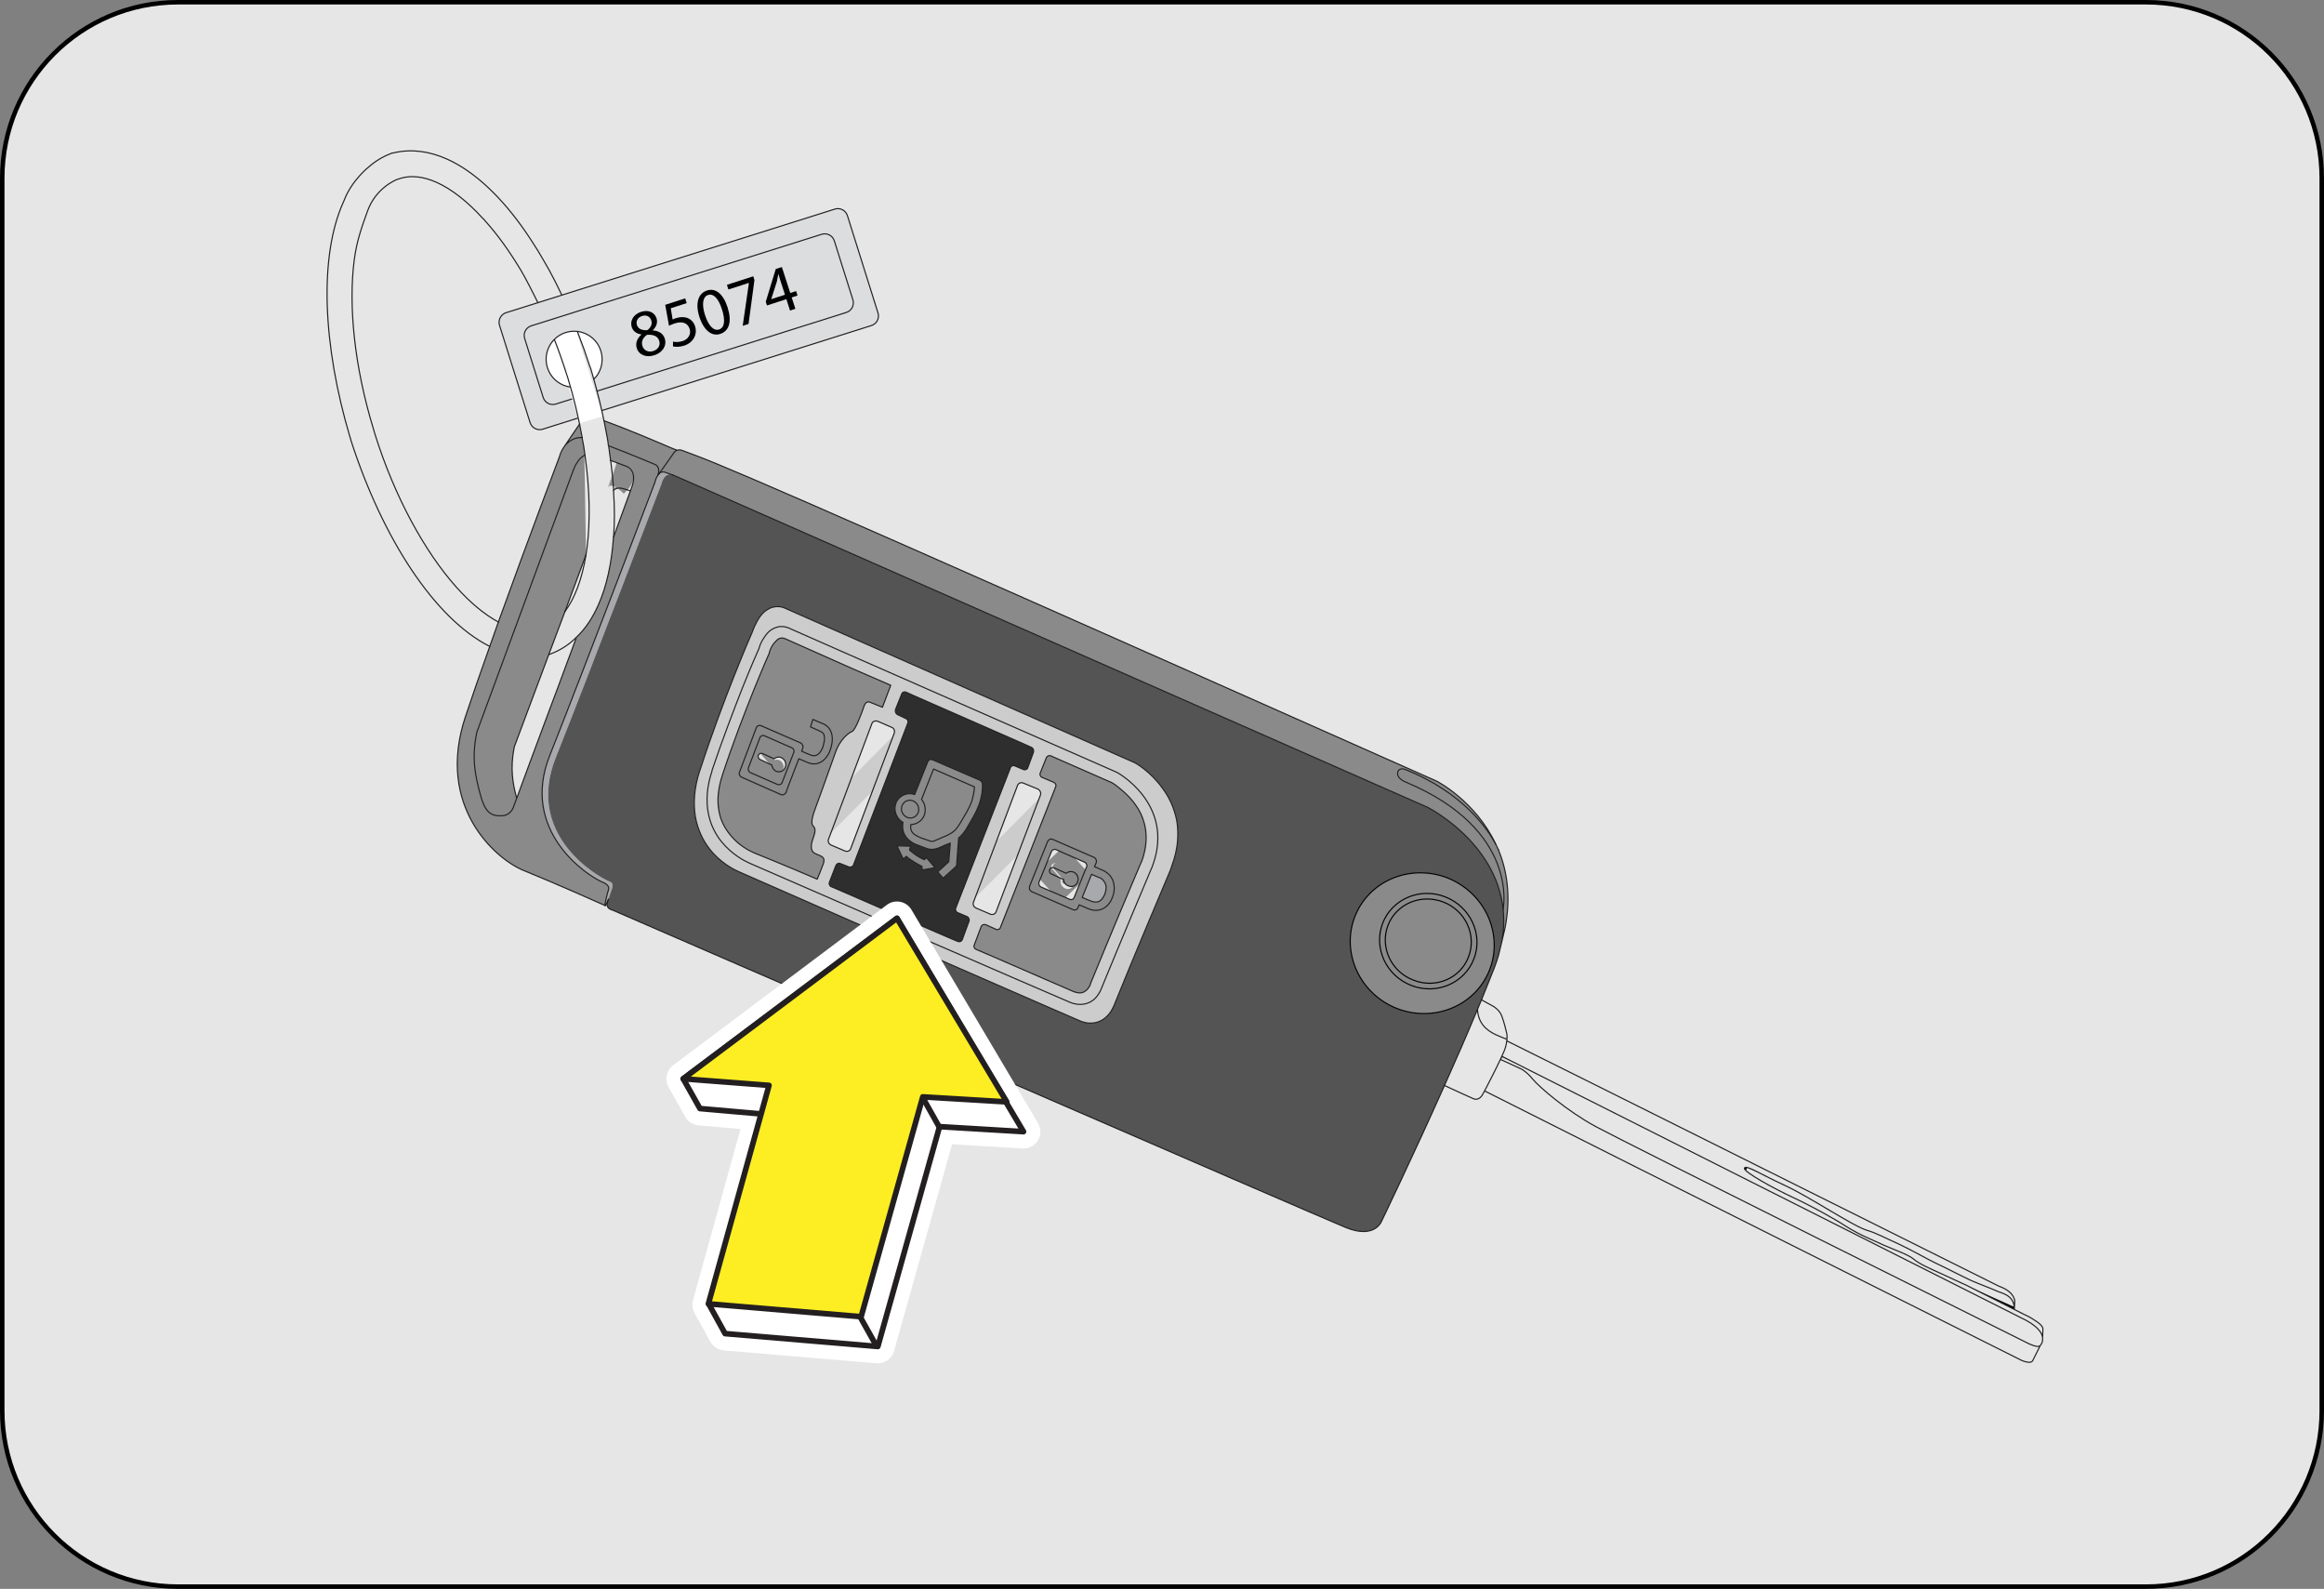 <?xml version="1.0" encoding="utf-8"?>
<!-- Generator: Adobe Illustrator 15.0.0, SVG Export Plug-In . SVG Version: 6.00 Build 0)  -->
<!DOCTYPE svg PUBLIC "-//W3C//DTD SVG 1.0//EN" "http://www.w3.org/TR/2001/REC-SVG-20010904/DTD/svg10.dtd">
<svg version="1.0" id="Art" xmlns="http://www.w3.org/2000/svg" xmlns:xlink="http://www.w3.org/1999/xlink" x="0px" y="0px"
	 width="207.041px" height="141.521px" viewBox="0 0 207.041 141.521" style="enable-background:new 0 0 207.041 141.521;"
	 xml:space="preserve">
<rect x="0" y="0" width="207.041" height="141.521" fill="#808080" stroke="none"/>
<rect x="0.2" y="0.205" style="fill:none;" width="206.64" height="141.111"/>
<path style="fill:#E6E6E6;stroke:#000000;stroke-width:0.4;stroke-linecap:round;stroke-linejoin:round;" d="M206.84,125.641c0,8.658-7.01,15.68-15.655,15.68H15.854c-8.646,0-15.654-7.021-15.654-15.68V15.877
	C0.2,7.22,7.208,0.2,15.854,0.2h175.331c8.646,0,15.655,7.02,15.655,15.677V125.641z"/>
<g>
	<path style="fill:#DCDDDE;" d="M53.612,36.571l24.026-7.576c0.468-0.146,0.73-0.65,0.581-1.121l-2.724-8.668
		c-0.148-0.469-0.651-0.731-1.119-0.582l-29.292,9.227c-0.467,0.152-0.73,0.656-0.584,1.123l1.45,4.617
		c0.147,0.469,0.39,1.232,0.536,1.703l0.741,2.353c0.147,0.468,0.65,0.729,1.118,0.583l3.173-1.001"/>
	<path style="fill:none;stroke:#221F1F;stroke-width:0.1;stroke-linecap:round;stroke-linejoin:round;" d="M53.612,36.571l24.026-7.576c0.468-0.146,0.73-0.65,0.581-1.121l-2.724-8.668
		c-0.148-0.469-0.651-0.731-1.119-0.582l-29.292,9.227c-0.467,0.152-0.73,0.656-0.584,1.123l1.45,4.617
		c0.147,0.469,0.39,1.232,0.536,1.703l0.741,2.353c0.147,0.468,0.65,0.729,1.118,0.583l3.173-1.001"/>
	<g>
		<defs>
			<path id="SVGID_1_" d="M47.939,22.364l-0.383-0.601C47.674,21.952,47.811,22.146,47.939,22.364"/>
		</defs>
		<clipPath id="SVGID_2_">
			<use xlink:href="#SVGID_1_"  style="overflow:visible;"/>
		</clipPath>
		
			<rect x="47.449" y="21.868" transform="matrix(-0.912 -0.411 0.411 -0.912 82.215 61.795)" style="clip-path:url(#SVGID_2_);fill:#8A8A8A;" width="0.597" height="0.391"/>
	</g>
	<g>
		<defs>
			<path id="SVGID_3_" d="M47.939,22.364c0.235-0.03,0.453-0.066,0.672-0.104C48.412,22.306,48.192,22.343,47.939,22.364"/>
		</defs>
		<clipPath id="SVGID_4_">
			<use xlink:href="#SVGID_3_"  style="overflow:visible;"/>
		</clipPath>
		
			<rect x="47.99" y="22.127" transform="matrix(-0.912 -0.409 0.409 -0.912 83.196 62.423)" style="clip-path:url(#SVGID_4_);fill:#8A8A8A;" width="0.57" height="0.37"/>
	</g>
	<g>
		<defs>
			<path id="SVGID_5_" d="M49.84,40.677c0,0,0.069-0.306,0.273-0.663l0.197-0.296c0.07-0.102,0.175-0.189,0.265-0.284
				c0.103-0.087,0.229-0.167,0.354-0.244c0.241-0.144,0.55-0.225,0.907-0.223c0,0,0,0,0.019,0.006
				c0.114,0.543,0.201,1.054,0.26,1.578c0,0-0.046-0.002-0.053,0.017c-0.11,0.044-0.18,0.101-0.259,0.177
				c-0.018-0.004-0.027,0.009-0.027,0.009c-0.108,0.085-0.2,0.203-0.282,0.328c-0.275,0.367-0.411,0.776-0.411,0.776l-8.6,23.351
				c-0.502,2.374-0.113,3.967,0.301,5.542c0.425,1.562,0.909,1.935,1.858,1.911c0.943-0.003,1.136-0.885,1.136-0.885
				s0.082-0.233,0.256-0.669c0.473-1.315,1.599-4.333,2.937-7.931c0.183-0.5,0.386-1.019,0.587-1.555
				c0.574-1.536,1.162-3.161,1.763-4.752c-0.002-0.046,0.006-0.064,0.024-0.103c0.808-0.757,1.444-1.73,1.955-2.873
				c0.752-1.683,1.194-3.729,1.353-6.037l0.009-0.017c0.698-1.91,1.24-3.375,1.499-4.109c0.083-0.233,0.132-0.392,0.166-0.466
				c0.452-1.414-0.508-1.73-0.508-1.73s-0.09-0.038-0.23-0.082c-0.09-0.038-0.232-0.081-0.362-0.138
				c-0.23-0.084-0.501-0.181-0.811-0.298l-0.018-0.006c-0.054-0.43-0.11-0.86-0.176-1.317l0.02,0.013
				c0.021,0.007,0.038,0.015,0.057,0.025c2.066,0.79,4.062,1.638,4.062,1.638s0.521,0.189,0.25,0.943
				c-0.007,0.02-0.007,0.02-0.015,0.039c-0.183,0.256-0.242,0.588-0.242,0.588s-6.32,16.648-9.368,24.327
				c-2.702,6.735,3.307,10.754,4.785,11.349c0,0,0.57,0.231,0.448,0.604c-0.082,0.232-0.373,1.339-0.305,1.437
				c-0.296-0.137-4.806-2.134-7.274-3.128c-2.539-1.046-7.839-5.732-5.167-13.717c0.609-1.813,1.348-3.975,2.159-6.236
				c0.251-0.721,0.508-1.433,0.768-2.173C47.01,48.159,49.84,40.677,49.84,40.677"/>
		</defs>
		<clipPath id="SVGID_6_">
			<use xlink:href="#SVGID_5_"  style="overflow:visible;"/>
		</clipPath>
		<polygon style="clip-path:url(#SVGID_6_);fill:#8A8A8A;" points="53.83,80.846 35.494,72.625 50.962,38.015 69.297,46.232 		"/>
	</g>
	<g>
		<defs>
			<path id="SVGID_7_" d="M50.31,39.719l1.25-1.84c0.018-0.035,0.053-0.067,0.07-0.105l0.206,1.196
				c-0.357-0.002-0.667,0.079-0.907,0.223c-0.115,0.059-0.243,0.136-0.354,0.244C50.485,39.529,50.38,39.617,50.31,39.719"/>
		</defs>
		<clipPath id="SVGID_8_">
			<use xlink:href="#SVGID_7_"  style="overflow:visible;"/>
		</clipPath>
		<polygon style="clip-path:url(#SVGID_8_);fill:#8A8A8A;" points="51.303,40.164 50.31,39.719 51.253,37.604 52.245,38.053 		"/>
	</g>
	<g>
		<defs>
			<path id="SVGID_9_" d="M51.082,41.86c0,0,0.127-0.389,0.411-0.776c0.082-0.125,0.173-0.242,0.282-0.328
				c0.018,0.008,0.018,0.008,0.027-0.009c0.08-0.077,0.149-0.133,0.259-0.177l0.147,8.799c0.008,0.026,0.001,0.045,0.001,0.045
				c-0.008,0.017-0.008,0.017-0.008,0.017l-1.874,5.043l-1.437,3.822l-3.075,8.226c-0.385,1.917-0.142,3.283,0.217,4.587
				c-0.175,0.436-0.256,0.669-0.256,0.669s-0.192,0.882-1.136,0.885c-0.95,0.023-1.434-0.35-1.858-1.911
				c-0.414-1.574-0.803-3.168-0.301-5.542L51.082,41.86"/>
		</defs>
		<clipPath id="SVGID_10_">
			<use xlink:href="#SVGID_9_"  style="overflow:visible;"/>
		</clipPath>
		<polygon style="clip-path:url(#SVGID_10_);fill:#8A8A8A;" points="45.262,73.389 38.333,70.281 51.687,40.401 58.615,43.507 		"/>
	</g>
	<g>
		<defs>
			<path id="SVGID_11_" d="M53.83,37.572l-0.009-0.093c2.449,0.894,5.34,2.144,5.34,2.144s0.86,0.385,1.157,0.475
				c-0.144,0.069-0.26,0.175-0.344,0.319l-1.226,1.738l-0.009,0.02l-0.043,0.046c-0.033,0.031-0.07,0.061-0.088,0.094
				c0.271-0.754-0.25-0.943-0.25-0.943s-1.995-0.848-4.062-1.638c-0.019-0.01-0.036-0.019-0.057-0.025l-0.127-0.666L53.83,37.572"/>
		</defs>
		<clipPath id="SVGID_12_">
			<use xlink:href="#SVGID_11_"  style="overflow:visible;"/>
		</clipPath>
		<polygon style="clip-path:url(#SVGID_12_);fill:#8A8A8A;" points="59.205,42.585 52.819,39.721 53.93,37.231 60.318,40.098 		"/>
	</g>
	<g>
		<defs>
			<path id="SVGID_13_" d="M54.421,41.161l-0.025-0.148l0.018,0.006C54.417,41.066,54.421,41.111,54.421,41.161"/>
		</defs>
		<clipPath id="SVGID_14_">
			<use xlink:href="#SVGID_13_"  style="overflow:visible;"/>
		</clipPath>
		<polygon style="clip-path:url(#SVGID_14_);fill:#8A8A8A;" points="54.421,41.161 54.346,41.124 54.396,41.013 54.47,41.045 		"/>
	</g>
	<g>
		<defs>
			<path id="SVGID_15_" d="M54.421,41.161c0-0.05-0.004-0.095-0.008-0.142c0.309,0.117,0.581,0.213,0.811,0.298
				c0.13,0.057,0.272,0.1,0.362,0.138c0.14,0.043,0.23,0.082,0.23,0.082s0.96,0.316,0.508,1.73
				c-0.034,0.075-0.083,0.233-0.166,0.466c-0.093-0.043-0.186-0.082-0.269-0.098c-0.037-0.02-0.092-0.041-0.136-0.041
				c-0.486-0.171-0.799-0.176-1.081,0.056C54.61,42.835,54.529,42.018,54.421,41.161"/>
		</defs>
		<clipPath id="SVGID_16_">
			<use xlink:href="#SVGID_15_"  style="overflow:visible;"/>
		</clipPath>
		
			<rect x="53.869" y="41.28" transform="matrix(0.912 0.409 -0.409 0.912 22.238 -18.873)" style="clip-path:url(#SVGID_16_);fill:#8A8A8A;" width="2.701" height="2.495"/>
	</g>
	<g>
		<defs>
			<path id="SVGID_17_" d="M54.649,43.661l-0.228-2.5c0.107,0.857,0.189,1.674,0.252,2.49
				C54.657,43.641,54.649,43.661,54.649,43.661"/>
		</defs>
		<clipPath id="SVGID_18_">
			<use xlink:href="#SVGID_17_"  style="overflow:visible;"/>
		</clipPath>
		
			<rect x="53.919" y="41.321" transform="matrix(0.912 0.409 -0.409 0.912 22.116 -18.597)" style="clip-path:url(#SVGID_18_);fill:#8A8A8A;" width="1.249" height="2.189"/>
	</g>
	<g>
		<defs>
			<path id="SVGID_19_" d="M54.661,43.779l-0.012-0.118c0,0,0.008-0.02,0.024-0.01C54.658,43.689,54.66,43.731,54.661,43.779"/>
		</defs>
		<clipPath id="SVGID_20_">
			<use xlink:href="#SVGID_19_"  style="overflow:visible;"/>
		</clipPath>
		
			<rect x="54.63" y="43.648" transform="matrix(0.915 0.403 -0.403 0.915 22.252 -18.322)" style="clip-path:url(#SVGID_20_);fill:#8A8A8A;" width="0.058" height="0.125"/>
	</g>
	<g>
		<defs>
			<path id="SVGID_21_" d="M54.661,43.779c-0.001-0.048-0.002-0.09,0.013-0.128c0.282-0.232,0.595-0.228,1.081-0.056
				C55.3,43.46,54.935,43.564,54.661,43.779"/>
		</defs>
		<clipPath id="SVGID_22_">
			<use xlink:href="#SVGID_21_"  style="overflow:visible;"/>
		</clipPath>
		
			<rect x="54.707" y="43.372" transform="matrix(0.912 0.41 -0.41 0.912 22.788 -18.802)" style="clip-path:url(#SVGID_22_);fill:#8A8A8A;" width="0.965" height="0.615"/>
	</g>
	<path style="fill:#A7A9AC;" d="M58.352,42.942c0,0,0.059-0.332,0.242-0.588c0.007-0.019,0.007-0.019,0.015-0.039
		c0.018-0.034,0.055-0.063,0.088-0.094c0.008-0.017,0.035-0.029,0.043-0.046l0.009-0.02c0.144-0.113,0.323-0.171,0.565-0.062
		l0.605,0.206c-0.774-0.28-1.006,0.849-1.006,0.849s-6.342,16.639-9.4,24.336c-2.697,6.74,3.424,10.489,4.888,11.079
		c0.355,0.159,0.05,0.788,0.05,0.788s-0.021,0.1-0.078,0.232c-0.033,0.121-0.063,0.243-0.097,0.315
		c-0.026,0.055-0.032,0.119-0.057,0.178c-0.017,0.039-0.042,0.095-0.059,0.131c-0.134,0.3-0.201,0.449-0.227,0.458
		c-0.029,0.008-0.021-0.007-0.021-0.007c-0.068-0.098,0.223-1.204,0.305-1.437c0.122-0.372-0.448-0.604-0.448-0.604
		c-1.479-0.595-7.487-4.613-4.785-11.349C52.032,59.59,58.352,42.942,58.352,42.942"/>
	<g>
		<defs>
			<path id="SVGID_23_" d="M58.696,42.221l0.043-0.046C58.731,42.192,58.705,42.205,58.696,42.221"/>
		</defs>
		<clipPath id="SVGID_24_">
			<use xlink:href="#SVGID_23_"  style="overflow:visible;"/>
		</clipPath>
		
			<rect x="58.708" y="42.165" transform="matrix(0.894 0.447 -0.447 0.894 25.07 -21.804)" style="clip-path:url(#SVGID_24_);fill:#8A8A8A;" width="0.02" height="0.063"/>
	</g>
	<g>
		<defs>
			<path id="SVGID_25_" d="M58.749,42.155l1.226-1.738c0.084-0.144,0.2-0.25,0.344-0.319l0.019,0.009
				c0.107-0.045,0.245-0.047,0.403,0c3.593,1.341,3.63,1.199,67.262,29.476c0,0,3.447,1.767,5.249,5.604
				c-0.67-1.261-2.869-4.605-8.11-6.665c0,0-0.628-0.212-0.628,0.396c-0.005,0.466,0.722,0.744,0.722,0.744
				c10.179,4.251,8.676,11.322,8.676,11.322c-0.642-6.034-6.741-9.081-6.741-9.081s-34.868-15.361-54.4-23.958
				c-7.438-3.268-12.637-5.573-12.85-5.646l-0.605-0.206C59.072,41.984,58.892,42.042,58.749,42.155"/>
		</defs>
		<clipPath id="SVGID_26_">
			<use xlink:href="#SVGID_25_"  style="overflow:visible;"/>
		</clipPath>
		<polygon style="clip-path:url(#SVGID_26_);fill:#8A8A8A;" points="133.91,80.983 56.833,46.437 60.119,39.088 137.195,73.635 		"/>
	</g>
	<g>
		<defs>
			<path id="SVGID_27_" d="M58.913,43.147c0,0,0.232-1.129,1.006-0.849c0.212,0.073,5.411,2.379,12.85,5.646
				c19.532,8.597,54.4,23.958,54.4,23.958s6.1,3.047,6.741,9.081c0.098,0.943,0.067,1.96-0.158,3.069l-0.239,0.989
				c-0.107,0.384-0.236,0.775-0.385,1.156c-0.354,0.894-0.735,1.85-1.141,2.856c-0.118,0.261-0.226,0.547-0.351,0.827
				c0,0,0,0-0.008,0.021c-0.909,2.192-1.939,4.543-2.942,6.785c-2.857,6.396-5.592,12.059-5.592,12.059s-0.577,1.649-3.182,0.596
				c-1.191-0.489-15.167-6.529-29.877-12.921C72.803,88.988,54.58,81.066,54.58,81.066s-0.638-0.125-0.466-0.655
				c0.005-0.065,0.039-0.142,0.046-0.204c0.017-0.036,0.042-0.092,0.059-0.131c0.024-0.059,0.031-0.123,0.057-0.178
				c0.031-0.122,0.079-0.231,0.097-0.315c0.058-0.133,0.078-0.232,0.078-0.232s0.306-0.629-0.05-0.788
				c-1.464-0.59-7.584-4.339-4.888-11.079C52.571,59.787,58.913,43.147,58.913,43.147 M67.226,55.785
				c-0.093,0.206-0.167,0.373-0.19,0.473c-0.008,0.022-0.018,0.041-0.025,0.062c-0.1,0.222-0.742,1.707-1.619,3.918
				c-0.866,2.192-1.98,5.128-2.999,8.264c-0.008,0.017-0.017,0.034-0.025,0.054c-0.542,1.617-0.613,3.024-0.418,4.189
				c0.201,1.167,0.69,2.126,1.243,2.846c0.966,1.243,2.139,1.835,2.566,2.024c0.077,0.036,0.116,0.052,0.152,0.07
				c0,0,7.135,3.131,14.482,6.354l12.643,5.512l3.173,1.378c0.979,0.416,1.845,0.131,2.32-0.329c0.363-0.312,0.56-0.691,0.661-0.918
				c0.026-0.054,0.047-0.113,0.058-0.127c0,0,0.63-1.519,1.54-3.76c0.929-2.228,2.167-5.199,3.426-8.159
				c0.083-0.188,0.139-0.362,0.185-0.521c0.567-1.519,0.628-2.864,0.436-4.025c-0.226-1.157-0.708-2.134-1.269-2.882
				c-1.095-1.52-2.422-2.25-2.46-2.265L76.527,57.083l-6.383-2.819c-0.056-0.024-0.092-0.039-0.128-0.058
				c-0.039-0.017-0.097-0.042-0.132-0.058c-0.458-0.182-0.903-0.135-1.263,0.013c-0.36,0.156-0.662,0.426-0.876,0.711
				C67.52,55.175,67.352,55.505,67.226,55.785z M128.895,78.173c-3.346-1.253-7.006,0.319-8.22,3.542
				c-1.199,3.191,0.493,6.822,3.77,8.11c3.326,1.287,7.018-0.245,8.269-3.454C133.957,83.137,132.251,79.476,128.895,78.173z"/>
		</defs>
		<clipPath id="SVGID_28_">
			<use xlink:href="#SVGID_27_"  style="overflow:visible;"/>
		</clipPath>
		<polygon style="clip-path:url(#SVGID_28_);fill:#545454;" points="122.078,111.478 43.785,76.389 59.371,41.514 137.66,76.604 		"/>
	</g>
	<path style="fill:#A7A9AC;" d="M54.275,79.898c0.034-0.072,0.064-0.194,0.097-0.315C54.354,79.667,54.307,79.776,54.275,79.898"/>
	<g>
		<defs>
			<path id="SVGID_29_" d="M67.036,56.258c0.023-0.1,0.097-0.267,0.19-0.473c0.126-0.279,0.294-0.609,0.519-0.912
				c0.215-0.285,0.516-0.555,0.876-0.711c0.36-0.148,0.805-0.194,1.263-0.013c0.035,0.016,0.093,0.041,0.132,0.058
				c0.036,0.019,0.072,0.034,0.128,0.058l6.383,2.819l24.577,10.858c0.038,0.015,1.365,0.745,2.46,2.265
				c0.56,0.748,1.043,1.725,1.269,2.882c0.192,1.161,0.132,2.507-0.436,4.025c-0.046,0.159-0.103,0.334-0.185,0.521
				c-1.258,2.96-2.497,5.932-3.426,8.159c-0.91,2.241-1.54,3.76-1.54,3.76c-0.01,0.014-0.031,0.073-0.058,0.127
				c-0.101,0.227-0.297,0.606-0.661,0.918c-0.475,0.46-1.341,0.745-2.32,0.329l-3.173-1.378l-12.643-5.512
				c-7.347-3.223-14.482-6.354-14.482-6.354c-0.036-0.019-0.075-0.034-0.152-0.07c-0.427-0.189-1.6-0.781-2.566-2.024
				c-0.552-0.72-1.042-1.679-1.243-2.846c-0.195-1.165-0.125-2.572,0.418-4.189c0.008-0.02,0.017-0.037,0.025-0.054
				c1.019-3.136,2.133-6.071,2.999-8.264c0.876-2.211,1.519-3.697,1.619-3.918C67.018,56.299,67.027,56.28,67.036,56.258
				 M68.265,56.519c-0.218,0.285-0.4,0.588-0.5,0.813c-0.084,0.182-0.13,0.342-0.144,0.425c-0.009,0.02-0.009,0.02-0.02,0.037
				c-0.09,0.207-0.675,1.516-1.461,3.478c-0.767,1.965-1.772,4.57-2.709,7.354c0,0-0.009,0.021,0.003,0.048
				c-0.487,1.445-0.534,2.7-0.334,3.757c0.201,1.057,0.667,1.919,1.189,2.555c0.929,1.135,2.042,1.699,2.434,1.875
				c0.059,0.028,0.111,0.051,0.129,0.058c0,0,6.7,2.914,13.607,5.919c6.905,3.006,14.021,6.083,14.851,6.432
				c0.923,0.395,1.708,0.138,2.153-0.25c0.332-0.295,0.509-0.645,0.595-0.829c0.016-0.037,0.042-0.095,0.049-0.113
				c0,0,0.55-1.324,1.376-3.333c0.816-1.97,1.93-4.613,3.041-7.257c0.069-0.146,0.135-0.294,0.182-0.455
				c0.484-1.334,0.536-2.543,0.325-3.585c-0.209-1.03-0.686-1.92-1.211-2.603c-1.046-1.366-2.292-2.04-2.333-2.057L76.466,58.67
				l-5.991-2.641c-0.034-0.015-0.072-0.035-0.108-0.049c-0.057-0.026-0.076-0.033-0.132-0.058c-0.418-0.165-0.831-0.15-1.163-0.007
				C68.729,56.031,68.438,56.283,68.265,56.519z"/>
		</defs>
		<clipPath id="SVGID_30_">
			<use xlink:href="#SVGID_29_"  style="overflow:visible;"/>
		</clipPath>
		<polygon style="clip-path:url(#SVGID_30_);fill:#CCCCCC;" points="98.103,92.113 58.852,74.521 68.354,53.262 107.606,70.852 		"/>
	</g>
	<g>
		<defs>
			<path id="SVGID_31_" d="M67.766,57.332c0.099-0.225,0.281-0.528,0.5-0.813c0.172-0.235,0.464-0.487,0.806-0.603
				c0.332-0.144,0.745-0.158,1.163,0.007c0.056,0.025,0.076,0.032,0.132,0.058c0.037,0.014,0.074,0.034,0.108,0.049l5.991,2.641
				l23.023,10.116c0.041,0.017,1.286,0.691,2.333,2.057c0.525,0.683,1.001,1.572,1.211,2.603c0.211,1.042,0.16,2.251-0.325,3.585
				c-0.047,0.161-0.113,0.309-0.182,0.455c-1.111,2.644-2.225,5.287-3.041,7.257c-0.827,2.009-1.376,3.333-1.376,3.333
				c-0.008,0.019-0.034,0.076-0.049,0.113c-0.086,0.185-0.263,0.534-0.595,0.829c-0.445,0.388-1.23,0.645-2.153,0.25
				c-0.829-0.349-7.945-3.426-14.851-6.432c-6.908-3.005-13.607-5.919-13.607-5.919c-0.018-0.007-0.07-0.029-0.129-0.058
				c-0.391-0.176-1.504-0.74-2.434-1.875c-0.522-0.636-0.989-1.498-1.189-2.555c-0.2-1.057-0.153-2.312,0.334-3.757
				c-0.013-0.026-0.003-0.048-0.003-0.048c0.937-2.785,1.942-5.389,2.709-7.354c0.786-1.962,1.371-3.271,1.461-3.478
				c0.011-0.017,0.011-0.017,0.02-0.037C67.636,57.674,67.682,57.513,67.766,57.332 M68.653,57.798
				c-0.065,0.146-0.088,0.25-0.111,0.304c0.004,0.047-0.004,0.066-0.004,0.066l-0.018,0.039c-0.007,0.019-0.567,1.268-1.364,3.248
				c-0.793,1.979-1.835,4.652-2.78,7.528c-0.439,1.333-0.494,2.404-0.32,3.268c0.148,0.874,0.542,1.544,0.989,2.103
				c0.743,0.94,1.717,1.423,2.035,1.565c0.057,0.024,0.091,0.041,0.113,0.051c0,0,0,0,0.019,0.009
				c0.018,0.007,2.356,0.941,5.593,2.327c0,0,0.35-0.829,0.544-1.37c0.178-0.551-0.034-0.624-0.66-0.88
				c-0.651-0.25-0.374-1.064-0.219-1.469c0.13-0.435,0.243-0.742-0.034-1.024c-0.286-0.264,0.102-1.277,0.102-1.277
				s1.377-3.783,1.848-5.141c0.449-1.35,1.24-1.87,1.543-2.001c0.288-0.143,0.857-1.663,1.042-2.227
				c0.194-0.588,0.579-0.348,0.579-0.348l1.065,0.43l0.74-1.957l-3.285-1.426l-5.964-2.652l-0.056-0.023
				c-0.019-0.006-0.038-0.015-0.057-0.021c-0.037-0.02-0.055-0.03-0.077-0.039c-0.387-0.129-0.603,0-0.881,0.325
				C68.867,57.375,68.739,57.609,68.653,57.798z M78.193,64.244c-0.215-0.07-0.45,0.002-0.522,0.219l-3.857,10.28
				c-0.091,0.203,0.026,0.438,0.233,0.531l1.223,0.521c0.206,0.094,0.447,0,0.513-0.196l3.879-10.286
				c0.076-0.215-0.017-0.459-0.23-0.532L78.193,64.244z M80.719,61.651c-0.152-0.066-0.342,0.004-0.389,0.165l-0.556,1.388
				c-0.047,0.158,0.025,0.348,0.167,0.436l0.776,0.368c0.148,0.066,0.223,0.257,0.155,0.406L76.026,77.06
				c-0.067,0.144-0.246,0.199-0.381,0.164l-0.789-0.31c-0.146-0.065-0.315,0.017-0.383,0.166l-0.578,1.491
				c-0.068,0.15,0.003,0.338,0.156,0.405c0,0,0.472,0.19,0.847,0.36c2.95,1.274,6.383,2.767,9.61,4.173
				c0.374,0.166,0.812,0.338,0.812,0.338c0.169,0.077,0.339-0.002,0.397-0.138l0.608-1.656c0.066-0.148-0.026-0.35-0.174-0.414
				l-0.831-0.35c-0.167-0.075-0.238-0.265-0.173-0.413l4.869-12.499c0.046-0.156,0.236-0.229,0.387-0.16l0.773,0.325
				c0.151,0.066,0.337-0.009,0.385-0.165l0.51-1.388c0.048-0.161-0.027-0.35-0.174-0.417l-0.765-0.345l-9.688-4.25L80.719,61.651z
				 M91.175,69.754c-0.207-0.097-0.45-0.003-0.526,0.211l-3.92,10.385c-0.091,0.204,0.026,0.438,0.235,0.532l1.24,0.532
				c0.221,0.101,0.469,0.006,0.538-0.208l3.952-10.39c0.077-0.22-0.045-0.449-0.251-0.543L91.175,69.754z M93.212,67.501l-0.53,1.33
				c-0.076,0.171-0.002,0.357,0.172,0.416l1.016,0.431c0.169,0.078,0.249,0.248,0.175,0.416l-4.921,12.518
				c-0.05,0.158-0.237,0.233-0.388,0.162l-0.934-0.417c-0.157-0.047-0.32,0.016-0.387,0.161l-0.622,1.654
				c-0.068,0.149,0.01,0.321,0.161,0.386c0,0,0.716,0.3,1.183,0.506c3.977,1.739,7.005,3.034,7.51,3.259
				c0.633,0.234,0.884,0.076,1.124-0.106c0.177-0.143,0.304-0.377,0.347-0.472c0.007-0.017,0.024-0.058,0.024-0.058l-0.003-0.046
				c0,0,2.181-5.331,4.42-10.586c0.058-0.131,0.125-0.282,0.175-0.394c0.619-1.742,0.396-3.146-0.125-4.232
				c-0.534-1.069-1.363-1.822-1.958-2.291c-0.342-0.287-0.596-0.425-0.596-0.425l-5.057-2.218l-0.372-0.169
				C93.474,67.26,93.287,67.334,93.212,67.501z"/>
		</defs>
		<clipPath id="SVGID_32_">
			<use xlink:href="#SVGID_31_"  style="overflow:visible;"/>
		</clipPath>
		<polygon style="clip-path:url(#SVGID_32_);fill:#CCCCCC;" points="97.048,90.454 60.318,73.99 68.795,55.029 105.52,71.489 		"/>
	</g>
	<g>
		<defs>
			<path id="SVGID_33_" d="M68.542,58.102c0.023-0.054,0.046-0.158,0.111-0.304c0.085-0.189,0.213-0.423,0.382-0.595
				c0.278-0.325,0.494-0.454,0.881-0.325c0.022,0.008,0.04,0.019,0.077,0.039c0.019,0.006,0.038,0.015,0.057,0.021l0.056,0.023
				l5.964,2.652l3.285,1.426l-0.74,1.957l-1.065-0.43c0,0-0.384-0.24-0.579,0.348c-0.185,0.564-0.754,2.084-1.042,2.227
				c-0.304,0.132-1.094,0.652-1.543,2.001c-0.471,1.358-1.848,5.141-1.848,5.141s-0.387,1.014-0.102,1.277
				c0.276,0.282,0.164,0.59,0.034,1.024c-0.154,0.404-0.432,1.219,0.219,1.469c0.626,0.256,0.838,0.329,0.66,0.88
				c-0.195,0.541-0.544,1.37-0.544,1.37c-3.237-1.386-5.575-2.32-5.593-2.327c-0.019-0.009-0.019-0.009-0.019-0.009
				c-0.022-0.01-0.056-0.026-0.113-0.051c-0.318-0.143-1.292-0.625-2.035-1.565c-0.448-0.559-0.841-1.229-0.989-2.103
				c-0.174-0.864-0.12-1.935,0.32-3.268c0.945-2.876,1.987-5.549,2.78-7.528c0.797-1.98,1.357-3.229,1.364-3.248l0.018-0.039
				C68.538,58.167,68.546,58.148,68.542,58.102 M67.815,64.646c-0.169-0.075-0.384,0.006-0.441,0.182l-1.489,3.935l-0.01,0.017
				c-0.033,0.075-0.029,0.169,0.002,0.25c0.05,0.087,0.107,0.158,0.2,0.201l3.483,1.538c0.093,0.045,0.183,0.039,0.265,0.004
				c0.09-0.046,0.16-0.104,0.194-0.179l0.09-0.252l0.246-0.652l0.807-2.105c0.244,0.107,0.552,0.223,0.85,0.358
				c0.978,0.37,1.62-0.375,1.873-0.935c0.025-0.055,0.05-0.111,0.05-0.156c0.015-0.04,0.041-0.094,0.056-0.132
				c0.245-0.745,0.183-1.312-0.044-1.705c-0.198-0.357-0.516-0.498-0.629-0.549c-0.02-0.006-0.02-0.006-0.02-0.006l-0.883-0.375
				l-0.208,0.668l0.877,0.391c0.026,0.036,0.174,0.057,0.282,0.215c0.097,0.182,0.143,0.49-0.034,1.087
				c-0.025,0.055-0.014,0.081-0.032,0.12c-0.015,0.038-0.042,0.096-0.059,0.132c-0.083,0.187-0.213,0.374-0.357,0.492
				c-0.184,0.116-0.343,0.178-0.635,0.076c-0.306-0.116-0.569-0.233-0.832-0.355l0.1-0.268c0.058-0.175-0.025-0.393-0.193-0.468
				L67.815,64.646z"/>
		</defs>
		<clipPath id="SVGID_34_">
			<use xlink:href="#SVGID_33_"  style="overflow:visible;"/>
		</clipPath>
		<polygon style="clip-path:url(#SVGID_34_);fill:#8A8A8A;" points="72.737,78.455 61.644,73.482 69.232,56.506 80.324,61.479 		"/>
	</g>
	<g>
		<defs>
			<path id="SVGID_35_" d="M67.375,64.828c0.057-0.176,0.272-0.257,0.441-0.182l3.509,1.526c0.167,0.076,0.25,0.293,0.193,0.468
				l-0.1,0.268c0.263,0.123,0.525,0.24,0.832,0.355c0.292,0.103,0.451,0.041,0.635-0.076c0.145-0.118,0.274-0.305,0.357-0.492
				c0.017-0.036,0.043-0.094,0.059-0.132c0.019-0.039,0.007-0.064,0.032-0.12c0.177-0.597,0.131-0.905,0.034-1.087
				c-0.108-0.158-0.256-0.179-0.282-0.215l-0.877-0.391l0.208-0.668l0.883,0.375c0,0,0,0,0.02,0.006
				c0.113,0.052,0.431,0.192,0.629,0.549c0.227,0.394,0.289,0.96,0.044,1.705c-0.016,0.038-0.041,0.092-0.056,0.132
				c0,0.045-0.025,0.101-0.05,0.156c-0.253,0.56-0.896,1.305-1.873,0.935c-0.297-0.135-0.606-0.25-0.85-0.358l-0.807,2.105
				l-0.246,0.652l-0.09,0.252c-0.034,0.075-0.104,0.133-0.194,0.179c-0.082,0.035-0.171,0.041-0.265-0.004l-3.483-1.538
				c-0.092-0.043-0.149-0.114-0.2-0.201c-0.031-0.082-0.036-0.175-0.002-0.25l0.01-0.017L67.375,64.828 M67.703,65.693l-1.036,2.725
				c-0.04,0.139,0.03,0.33,0.181,0.396l2.419,1.061c0.172,0.055,0.335-0.006,0.402-0.154l1.054-2.716
				c0.051-0.156-0.02-0.342-0.197-0.404l-2.418-1.062C67.94,65.465,67.771,65.546,67.703,65.693z"/>
		</defs>
		<clipPath id="SVGID_36_">
			<use xlink:href="#SVGID_35_"  style="overflow:visible;"/>
		</clipPath>
		<polygon style="clip-path:url(#SVGID_36_);fill:#8A8A8A;" points="71.753,71.774 65.502,68.974 68.485,62.298 74.738,65.1 		"/>
	</g>
	<g>
		<defs>
			<path id="SVGID_37_" d="M66.667,68.418l1.036-2.725c0.067-0.147,0.237-0.228,0.406-0.154l2.418,1.062
				c0.177,0.062,0.249,0.248,0.197,0.404l-1.054,2.716c-0.067,0.147-0.23,0.209-0.402,0.154l-2.419-1.061
				C66.698,68.749,66.628,68.557,66.667,68.418 M67.939,67.123c-0.148-0.065-0.311-0.002-0.378,0.146
				c-0.05,0.156,0.014,0.319,0.161,0.385l1.041,0.492c0.027,0.233,0.173,0.458,0.399,0.558c0.324,0.125,0.694-0.045,0.8-0.381
				c0.127-0.351-0.04-0.714-0.387-0.847c-0.204-0.093-0.432-0.036-0.608,0.11L67.939,67.123z"/>
		</defs>
		<clipPath id="SVGID_38_">
			<use xlink:href="#SVGID_37_"  style="overflow:visible;"/>
		</clipPath>
		<polygon style="clip-path:url(#SVGID_38_);fill:#8A8A8A;" points="69.536,70.021 66.4,68.613 67.846,65.377 70.982,66.783 		"/>
	</g>
	<g>
		<defs>
			<path id="SVGID_39_" d="M67.561,67.27c0.067-0.149,0.23-0.211,0.378-0.146l1.027,0.464c0.177-0.146,0.404-0.203,0.608-0.11
				c0.347,0.133,0.514,0.496,0.387,0.847c-0.106,0.336-0.476,0.505-0.8,0.381c-0.226-0.1-0.372-0.325-0.399-0.558l-1.041-0.492
				C67.575,67.589,67.511,67.426,67.561,67.27"/>
		</defs>
		<clipPath id="SVGID_40_">
			<use xlink:href="#SVGID_39_"  style="overflow:visible;"/>
		</clipPath>
		
			<rect x="67.444" y="67.159" transform="matrix(0.912 0.41 -0.41 0.912 33.828 -22.227)" style="clip-path:url(#SVGID_40_);fill:#8A8A8A;" width="2.662" height="1.31"/>
	</g>
	<g>
		<defs>
			<path id="SVGID_41_" d="M77.67,64.462c0.072-0.217,0.308-0.289,0.522-0.219l1.24,0.537c0.213,0.073,0.306,0.316,0.23,0.532
				l-3.879,10.286c-0.066,0.196-0.307,0.29-0.513,0.196l-1.223-0.521c-0.207-0.093-0.324-0.328-0.233-0.531L77.67,64.462"/>
		</defs>
		<clipPath id="SVGID_42_">
			<use xlink:href="#SVGID_41_"  style="overflow:visible;"/>
		</clipPath>
		
			<rect x="75.3" y="64.115" transform="matrix(0.912 0.409 -0.409 0.912 35.348 -25.261)" style="clip-path:url(#SVGID_42_);fill:#CCCCCC;" width="2.868" height="11.796"/>
	</g>
	<g>
		<defs>
			<path id="SVGID_43_" d="M80.331,61.816c0.046-0.161,0.236-0.231,0.389-0.165l0.726,0.327l9.688,4.25l0.765,0.345
				c0.147,0.067,0.222,0.256,0.174,0.417l-0.51,1.388c-0.048,0.156-0.234,0.231-0.385,0.165l-0.773-0.325
				c-0.151-0.068-0.34,0.004-0.387,0.16l-4.869,12.499c-0.065,0.148,0.006,0.338,0.173,0.413l0.831,0.35
				c0.148,0.064,0.24,0.266,0.174,0.414l-0.608,1.656c-0.058,0.136-0.228,0.215-0.397,0.138c0,0-0.438-0.172-0.812-0.338
				c-3.228-1.406-6.661-2.898-9.61-4.173c-0.375-0.17-0.847-0.36-0.847-0.36c-0.153-0.067-0.224-0.255-0.156-0.405l0.578-1.491
				c0.068-0.149,0.238-0.231,0.383-0.166l0.789,0.31c0.136,0.035,0.314-0.021,0.381-0.164l4.846-12.645
				c0.067-0.149-0.007-0.34-0.155-0.406l-0.776-0.368c-0.142-0.088-0.213-0.278-0.167-0.436L80.331,61.816 M81.483,70.772
				c-0.698-0.247-1.441,0.119-1.678,0.795c-0.221,0.641,0.069,1.355,0.638,1.679c-0.215,1.183,0.684,1.831,1.313,2.027
				c0.261,0.116,0.503,0.18,0.631,0.236c0.598,0.269,1.008,0.156,1.839-0.253c0.156-0.041,0.299-0.112,0.433-0.165l-0.136,1.665
				l-0.987,0.906l0.489,0.552l1.094-0.987c0.069-0.06,0.113-0.155,0.109-0.243l0.175-2.348c0.566-0.465,0.84-1.078,1.327-1.918
				c0.222-0.396,0.381-0.75,0.503-1.074c0.366-1.07,0.289-1.802,0.289-1.851c-0.033-0.125-0.114-0.248-0.243-0.306l-4.192-1.811
				c-0.166-0.075-0.384,0.008-0.44,0.184L81.483,70.772z M81.131,75.371L79.91,75.34l0.554,1.171c0,0,0,0,0.284-0.232
				c0.456,0.428,1.392,0.892,1.392,0.892l0.013,0.32l1.147-0.206l-0.779-0.911l-0.157,0.203c-0.726-0.281-1.34-0.872-1.34-0.872
				L81.131,75.371z"/>
		</defs>
		<clipPath id="SVGID_44_">
			<use xlink:href="#SVGID_43_"  style="overflow:visible;"/>
		</clipPath>
		<polygon style="clip-path:url(#SVGID_44_);fill:#2E2E2E;" points="85.534,84.123 72.875,78.45 80.471,61.453 93.131,67.127 		"/>
	</g>
	<g>
		<defs>
			<path id="SVGID_45_" d="M79.805,71.567c0.237-0.677,0.98-1.042,1.678-0.795l1.165-2.912c0.057-0.175,0.274-0.258,0.44-0.184
				l4.192,1.811c0.128,0.058,0.209,0.182,0.243,0.306c0,0.049,0.077,0.781-0.289,1.851c-0.123,0.324-0.281,0.679-0.503,1.074
				c-0.487,0.84-0.761,1.453-1.327,1.918l-0.175,2.348c0.004,0.088-0.04,0.184-0.109,0.243l-1.094,0.987l-0.489-0.552l0.987-0.906
				l0.136-1.665c-0.133,0.053-0.276,0.124-0.433,0.165c-0.831,0.409-1.241,0.521-1.839,0.253c-0.128-0.057-0.371-0.12-0.631-0.236
				c-0.63-0.196-1.528-0.845-1.313-2.027C79.875,72.923,79.584,72.208,79.805,71.567 M81.323,71.327
				c-0.4-0.153-0.832,0.056-0.971,0.462c-0.152,0.402,0.074,0.844,0.467,1.019c0.398,0.158,0.851-0.048,0.986-0.453
				C81.945,71.941,81.741,71.492,81.323,71.327z M83.17,68.496l-1.075,2.708c0.31,0.364,0.414,0.881,0.261,1.373
				c-0.196,0.541-0.696,0.854-1.213,0.869c-0.102,0.721,0.31,0.901,0.843,1.162c0.232,0.083,0.446,0.157,0.639,0.221
				c0.506,0.184,0.347,0.18,1.32-0.237c1.349-0.516,1.333-0.88,2.174-2.258c0.195-0.341,0.337-0.655,0.446-0.944
				c0.143-0.477,0.209-0.873,0.235-1.131c0.007-0.064,0.01-0.128,0.01-0.172L83.17,68.496z"/>
		</defs>
		<clipPath id="SVGID_46_">
			<use xlink:href="#SVGID_45_"  style="overflow:visible;"/>
		</clipPath>
		<polygon style="clip-path:url(#SVGID_46_);fill:#8A8A8A;" points="84.604,78.479 77.977,75.508 81.773,67.018 88.398,69.988 		"/>
	</g>
	<g>
		<defs>
			<path id="SVGID_47_" d="M80.352,71.789c0.14-0.406,0.571-0.615,0.971-0.462c0.417,0.165,0.622,0.614,0.482,1.027
				c-0.135,0.405-0.588,0.611-0.986,0.453C80.426,72.633,80.2,72.191,80.352,71.789"/>
		</defs>
		<clipPath id="SVGID_48_">
			<use xlink:href="#SVGID_47_"  style="overflow:visible;"/>
		</clipPath>
		<polygon style="clip-path:url(#SVGID_48_);fill:#8A8A8A;" points="81.512,73.12 80.014,72.446 80.658,71.004 82.154,71.678 		"/>
	</g>
	<g>
		<defs>
			<path id="SVGID_49_" d="M79.91,75.34l1.221,0.031l-0.107,0.333c0,0,0.614,0.591,1.34,0.872l0.157-0.203l0.779,0.911l-1.147,0.206
				l-0.013-0.32c0,0-0.936-0.464-1.392-0.892c-0.284,0.232-0.284,0.232-0.284,0.232L79.91,75.34"/>
		</defs>
		<clipPath id="SVGID_50_">
			<use xlink:href="#SVGID_49_"  style="overflow:visible;"/>
		</clipPath>
		<polygon style="clip-path:url(#SVGID_50_);fill:#8A8A8A;" points="83.032,77.888 79.485,76.293 80.104,74.911 83.65,76.501 		"/>
	</g>
	<g>
		<defs>
			<path id="SVGID_51_" d="M82.096,71.203l1.075-2.708l3.64,1.591c0,0.043-0.003,0.107-0.01,0.172
				c-0.026,0.258-0.093,0.654-0.235,1.131c-0.108,0.289-0.25,0.603-0.446,0.944c-0.842,1.378-0.826,1.742-2.174,2.258
				c-0.973,0.417-0.814,0.421-1.32,0.237c-0.193-0.063-0.406-0.138-0.639-0.221c-0.533-0.261-0.944-0.441-0.843-1.162
				c0.517-0.015,1.017-0.328,1.213-0.869C82.51,72.084,82.405,71.567,82.096,71.203"/>
		</defs>
		<clipPath id="SVGID_52_">
			<use xlink:href="#SVGID_51_"  style="overflow:visible;"/>
		</clipPath>
		<polygon style="clip-path:url(#SVGID_52_);fill:#8A8A8A;" points="84.619,75.79 80.697,74.033 83.187,68.461 87.107,70.219 		"/>
	</g>
	<g>
		<defs>
			<path id="SVGID_53_" d="M90.648,69.965c0.077-0.214,0.32-0.308,0.526-0.211l1.266,0.519c0.206,0.094,0.328,0.323,0.251,0.543
				l-3.952,10.39c-0.069,0.214-0.317,0.309-0.538,0.208l-1.24-0.532c-0.208-0.094-0.326-0.328-0.235-0.532L90.648,69.965"/>
		</defs>
		<clipPath id="SVGID_54_">
			<use xlink:href="#SVGID_53_"  style="overflow:visible;"/>
		</clipPath>
		
			<rect x="88.258" y="69.618" transform="matrix(0.913 0.408 -0.408 0.913 38.615 -30.009)" style="clip-path:url(#SVGID_54_);fill:#CCCCCC;" width="2.888" height="11.92"/>
	</g>
	<g>
		<defs>
			<path id="SVGID_55_" d="M92.682,68.831l0.53-1.33c0.075-0.167,0.262-0.242,0.413-0.176l0.372,0.169l5.057,2.218
				c0,0,0.253,0.138,0.596,0.425c0.595,0.468,1.425,1.221,1.958,2.291c0.521,1.087,0.745,2.49,0.125,4.232
				c-0.051,0.111-0.117,0.263-0.175,0.394c-2.239,5.255-4.42,10.586-4.42,10.586l0.003,0.046c0,0-0.017,0.041-0.024,0.058
				c-0.043,0.095-0.17,0.329-0.347,0.472c-0.24,0.183-0.491,0.341-1.124,0.106c-0.505-0.225-3.534-1.52-7.51-3.259
				c-0.467-0.206-1.183-0.506-1.183-0.506c-0.151-0.064-0.229-0.236-0.161-0.386l0.622-1.654c0.067-0.146,0.23-0.208,0.387-0.161
				l0.934,0.417c0.151,0.071,0.338-0.004,0.388-0.162l4.921-12.518c0.074-0.168-0.006-0.338-0.175-0.416l-1.016-0.431
				C92.679,69.188,92.605,69.002,92.682,68.831 M93.329,74.96l-1.608,3.991c-0.015,0.082-0.02,0.19,0.01,0.273
				c0.036,0.085,0.109,0.163,0.204,0.204l3.639,1.586c0.093,0.042,0.175,0.056,0.285,0.014c0.079-0.033,0.152-0.086,0.175-0.188
				l0.109-0.246c0.277,0.126,0.583,0.243,0.868,0.367c0.49,0.199,0.985,0.148,1.333-0.076c0.386-0.21,0.614-0.577,0.779-0.995
				c0.28-0.774,0.114-1.407-0.158-1.801c-0.28-0.375-0.6-0.515-0.634-0.533l-0.825-0.367l0.153-0.336
				c0.063-0.194-0.02-0.413-0.207-0.496l-3.656-1.591C93.607,74.68,93.412,74.771,93.329,74.96z"/>
		</defs>
		<clipPath id="SVGID_56_">
			<use xlink:href="#SVGID_55_"  style="overflow:visible;"/>
		</clipPath>
		<polygon style="clip-path:url(#SVGID_56_);fill:#8A8A8A;" points="96.606,88.886 85.816,84.05 93.361,67.161 104.152,71.997 		"/>
	</g>
	<g>
		<defs>
			<path id="SVGID_57_" d="M91.721,78.951l1.608-3.991c0.083-0.188,0.278-0.28,0.467-0.193l3.656,1.591
				c0.187,0.083,0.271,0.302,0.207,0.496l-0.153,0.336l0.825,0.367c0.034,0.019,0.354,0.158,0.634,0.533
				c0.271,0.394,0.438,1.026,0.158,1.801c-0.165,0.418-0.393,0.785-0.779,0.995c-0.347,0.225-0.842,0.275-1.333,0.076
				c-0.284-0.124-0.59-0.241-0.868-0.367l-0.109,0.246c-0.023,0.102-0.096,0.154-0.175,0.188c-0.109,0.042-0.192,0.028-0.285-0.014
				l-3.639-1.586c-0.094-0.041-0.168-0.119-0.204-0.204C91.702,79.142,91.706,79.033,91.721,78.951 M93.668,75.852l-1.11,2.733
				c-0.049,0.158,0.026,0.35,0.191,0.423l2.519,1.084c0.187,0.083,0.35,0.023,0.424-0.146l1.112-2.735
				c0.065-0.15-0.006-0.338-0.194-0.423l-2.51-1.102C93.931,75.608,93.744,75.683,93.668,75.852z M97.242,77.879l-0.827,2.055
				c0.263,0.117,0.562,0.25,0.83,0.346c0.603,0.207,0.917-0.037,1.19-0.653c0.204-0.605,0.069-0.909-0.065-1.104
				c-0.15-0.225-0.312-0.3-0.312-0.3L97.242,77.879z"/>
		</defs>
		<clipPath id="SVGID_58_">
			<use xlink:href="#SVGID_57_"  style="overflow:visible;"/>
		</clipPath>
		<polygon style="clip-path:url(#SVGID_58_);fill:#8A8A8A;" points="98.112,82.198 91.433,79.206 93.497,74.584 100.178,77.581 		"/>
	</g>
	<g>
		<defs>
			<path id="SVGID_59_" d="M92.559,78.585l1.11-2.733c0.075-0.169,0.262-0.243,0.431-0.165l2.51,1.102
				c0.188,0.085,0.26,0.272,0.194,0.423l-1.112,2.735c-0.074,0.169-0.237,0.229-0.424,0.146l-2.519-1.084
				C92.584,78.935,92.509,78.743,92.559,78.585 M93.913,77.305c-0.168-0.075-0.331-0.011-0.395,0.142
				c-0.069,0.146-0.015,0.327,0.153,0.401l1.08,0.489c0.022,0.256,0.169,0.477,0.44,0.573c0.319,0.145,0.701-0.017,0.815-0.372
				c0.133-0.343-0.047-0.738-0.394-0.874c-0.212-0.07-0.46-0.025-0.636,0.121L93.913,77.305z"/>
		</defs>
		<clipPath id="SVGID_60_">
			<use xlink:href="#SVGID_59_"  style="overflow:visible;"/>
		</clipPath>
		
			<rect x="92.922" y="76.095" transform="matrix(0.912 0.409 -0.409 0.912 40.147 -31.914)" style="clip-path:url(#SVGID_60_);fill:#8A8A8A;" width="3.517" height="3.605"/>
	</g>
	<g>
		<defs>
			<path id="SVGID_61_" d="M93.518,77.446c0.064-0.152,0.227-0.217,0.395-0.142l1.064,0.48c0.175-0.146,0.423-0.191,0.636-0.121
				c0.347,0.136,0.527,0.531,0.394,0.874c-0.115,0.355-0.497,0.517-0.815,0.372c-0.271-0.097-0.418-0.317-0.44-0.573l-1.08-0.489
				C93.503,77.773,93.449,77.592,93.518,77.446"/>
		</defs>
		<clipPath id="SVGID_62_">
			<use xlink:href="#SVGID_61_"  style="overflow:visible;"/>
		</clipPath>
		
			<rect x="93.395" y="77.333" transform="matrix(0.913 0.408 -0.408 0.913 40.115 -31.9)" style="clip-path:url(#SVGID_62_);fill:#8A8A8A;" width="2.762" height="1.35"/>
	</g>
	<path style="fill:#A7A9AC;" d="M96.415,79.934l0.827-2.055l0.816,0.343c0,0,0.162,0.075,0.312,0.3c0.135,0.195,0.27,0.499,0.065,1.104
		c-0.274,0.616-0.587,0.86-1.19,0.653C96.977,80.184,96.678,80.051,96.415,79.934"/>
	<g>
		<defs>
			<path id="SVGID_63_" d="M124.512,68.917c0-0.607,0.628-0.396,0.628-0.396c5.241,2.06,7.44,5.404,8.11,6.665
				c0.04,0.063,0.07,0.146,0.107,0.211c0.077,0.186,0.128,0.275,0.128,0.275c0.773,1.878,1.145,4.196,0.59,7l-0.324,1.38
				c0.226-1.109,0.256-2.126,0.158-3.069c0,0,1.503-7.071-8.676-11.322C125.234,69.661,124.507,69.383,124.512,68.917"/>
		</defs>
		<clipPath id="SVGID_64_">
			<use xlink:href="#SVGID_63_"  style="overflow:visible;"/>
		</clipPath>
		<polygon style="clip-path:url(#SVGID_64_);fill:#8A8A8A;" points="133.751,84.053 120.194,77.975 124.649,68.012 138.207,74.086 		"/>
	</g>
	<g>
		<defs>
			<path id="SVGID_65_" d="M120.675,81.715c1.214-3.223,4.874-4.795,8.22-3.542c3.356,1.303,5.062,4.964,3.818,8.198
				c-1.251,3.209-4.942,4.741-8.269,3.454C121.168,88.537,119.476,84.906,120.675,81.715 M128.737,79.878
				c-2.251-0.874-4.736,0.212-5.564,2.371c-0.825,2.194,0.314,4.657,2.554,5.523c2.25,0.874,4.739-0.184,5.582-2.367
				C132.15,83.227,130.992,80.75,128.737,79.878z"/>
		</defs>
		<clipPath id="SVGID_66_">
			<use xlink:href="#SVGID_65_"  style="overflow:visible;"/>
		</clipPath>
		<polygon style="clip-path:url(#SVGID_66_);fill:#8A8A8A;" points="130.128,92.554 118.033,87.131 123.252,75.441 135.354,80.867 		"/>
	</g>
	<g>
		<defs>
			<path id="SVGID_67_" d="M123.172,82.249c0.828-2.159,3.313-3.245,5.564-2.371c2.255,0.872,3.413,3.349,2.571,5.527
				c-0.843,2.184-3.332,3.241-5.582,2.367C123.487,86.906,122.347,84.443,123.172,82.249 M128.574,80.34
				c-2.012-0.765-4.201,0.18-4.929,2.101c-0.723,1.922,0.277,4.1,2.268,4.857c1.979,0.793,4.187-0.144,4.914-2.065
				C131.578,83.303,130.565,81.1,128.574,80.34z"/>
		</defs>
		<clipPath id="SVGID_68_">
			<use xlink:href="#SVGID_67_"  style="overflow:visible;"/>
		</clipPath>
		<polygon style="clip-path:url(#SVGID_68_);fill:#8A8A8A;" points="129.556,89.626 121.381,85.961 124.921,78.03 133.098,81.698 		"/>
	</g>
	<g>
		<defs>
			<path id="SVGID_69_" d="M123.645,82.44c0.728-1.921,2.917-2.865,4.929-2.101c1.991,0.76,3.004,2.963,2.253,4.893
				c-0.728,1.922-2.936,2.858-4.914,2.065C123.922,86.54,122.922,84.362,123.645,82.44"/>
		</defs>
		<clipPath id="SVGID_70_">
			<use xlink:href="#SVGID_69_"  style="overflow:visible;"/>
		</clipPath>
		<polygon style="clip-path:url(#SVGID_70_);fill:#8A8A8A;" points="129.296,88.951 122.052,85.701 125.186,78.689 132.431,81.936 		"/>
	</g>
	<g>
		<defs>
			<path id="SVGID_71_" d="M131.636,89.882c0.125-0.28,0.232-0.566,0.351-0.827l1.06,0.586c0,0,0.556,0.314,0.751,0.876
				c0.219,0.566,0.419,1.468,0.419,1.468s0.072,0.189,0.034,0.574c0,0-0.184-0.037-1.025-0.413
				c-0.828-0.396-1.538-1.025-1.597-2.243C131.636,89.882,131.636,89.882,131.636,89.882"/>
		</defs>
		<clipPath id="SVGID_72_">
			<use xlink:href="#SVGID_71_"  style="overflow:visible;"/>
		</clipPath>
		<polygon style="clip-path:url(#SVGID_72_);fill:#E6E6E6;" points="134.234,92.595 131.039,91.166 131.987,89.055 135.182,90.484 		"/>
	</g>
	<g>
		<defs>
			<path id="SVGID_73_" d="M128.686,96.688c1.003-2.242,2.033-4.593,2.942-6.785c0.059,1.218,0.769,1.848,1.597,2.243
				c0.842,0.376,1.025,0.413,1.025,0.413c0,0.05,0.005,0.088-0.021,0.149c-0.021,0.305-0.115,0.711-0.359,1.207
				c-0.025,0.055-0.051,0.111-0.076,0.168c-0.034,0.075-0.081,0.186-0.125,0.278c-0.444,0.946-1.089,2.188-1.41,2.807
				c-0.135,0.252-0.23,0.411-0.23,0.411s-0.307,0.492-0.771,0.28C131.012,97.751,129.795,97.209,128.686,96.688"/>
		</defs>
		<clipPath id="SVGID_74_">
			<use xlink:href="#SVGID_73_"  style="overflow:visible;"/>
		</clipPath>
		<polygon style="clip-path:url(#SVGID_74_);fill:#E6E6E6;" points="131.983,98.188 128.604,96.673 131.628,89.902 135.011,91.418 		"/>
	</g>
	<g>
		<defs>
			<path id="SVGID_75_" d="M132.259,97.168c0.321-0.618,0.966-1.86,1.41-2.807l1.843,0.849c0,0,0.465,0.209,1.044,0.92
				c0.6,0.714,3.041,2.824,5.622,4.224c2.598,1.41,38.542,19.319,38.542,19.319s0.917,0.455,1.053,0.155l-0.679,1.359
				c-0.184,0.366-1.037-0.038-1.037-0.038S142.495,102.339,132.259,97.168"/>
		</defs>
		<clipPath id="SVGID_76_">
			<use xlink:href="#SVGID_75_"  style="overflow:visible;"/>
		</clipPath>
		<polygon style="clip-path:url(#SVGID_76_);fill:#E6E6E6;" points="180.988,121.584 131.299,99.316 133.538,94.304 183.226,116.574 		"/>
	</g>
	<g>
		<defs>
			<path id="SVGID_77_" d="M133.871,93.915c0.244-0.496,0.338-0.902,0.359-1.207c0.577,0.259,43.47,21.682,43.807,21.832
				c0.262,0.12,1.255,0.406,1.458,1.307l-0.04,0.636c-0.056-1.131-1.162-1.31-1.456-1.444c-0.334-0.169-1.832-0.729-2.393-0.981
				c-0.577-0.259-2.523-1.264-3.122-1.534c-0.614-0.277-2.11-1.146-3.315-1.71c-1.213-0.542-2.035-0.999-2.853-1.232
				c-1.264-0.387-5.014-2.924-7.256-3.972c-2.257-1.03-3.504-1.884-3.648-1.567c-0.145,0.318,2.691,1.854,4.224,2.569
				c1.546,0.713,3.66,1.86,4.871,2.651c1.224,0.771,2.494,1.254,3.317,1.646c0.847,0.376,2.166,0.832,2.641,1.225
				c0.481,0.419,1.38,0.824,2.536,1.341c1.149,0.541,2.136,0.981,2.136,0.981l4.318,2.179l0.719,0.365
				c0.012,0.009,0.012,0.009,0.012,0.009c0.394,0.176,0.721,0.347,0.996,0.534c0.423,0.3,0.683,0.578,0.819,0.819l-0.029,0.771
				c-0.064-0.454-0.496-1.099-1.961-1.777l-46.216-23.271C133.82,94.026,133.845,93.97,133.871,93.915"/>
		</defs>
		<clipPath id="SVGID_78_">
			<use xlink:href="#SVGID_77_"  style="overflow:visible;"/>
		</clipPath>
		<polygon style="clip-path:url(#SVGID_78_);fill:#E6E6E6;" points="181.971,119.132 132.359,96.896 134.23,92.708 183.842,114.939 		"/>
	</g>
	<g>
		<defs>
			<path id="SVGID_79_" d="M133.669,94.361c0.044-0.093,0.091-0.203,0.125-0.278l46.216,23.271c1.465,0.679,1.896,1.323,1.961,1.777
				v0.092c0.029,0.395-0.198,0.604-0.198,0.604c-0.136,0.3-1.053-0.155-1.053-0.155s-35.944-17.909-38.542-19.319
				c-2.581-1.399-5.022-3.51-5.622-4.224c-0.579-0.711-1.044-0.92-1.044-0.92L133.669,94.361"/>
		</defs>
		<clipPath id="SVGID_80_">
			<use xlink:href="#SVGID_79_"  style="overflow:visible;"/>
		</clipPath>
		<polygon style="clip-path:url(#SVGID_80_);fill:none;stroke:#221F1F;stroke-width:0.1;stroke-linecap:round;stroke-linejoin:round;" points="181.753,120.181 132.084,97.917 133.794,94.083 183.461,116.343 		"/>
	</g>
	<g>
		<defs>
			<path id="SVGID_81_" d="M155.412,104.041c0.145-0.316,1.392,0.537,3.648,1.567c2.242,1.048,5.992,3.585,7.256,3.972
				c0.817,0.233,1.64,0.69,2.853,1.232c1.205,0.564,2.701,1.433,3.315,1.71c0.599,0.271,2.545,1.275,3.122,1.534
				c0.561,0.252,2.059,0.813,2.393,0.981c0.294,0.135,1.4,0.313,1.456,1.444c0.004,0.044,0.004,0.09,0,0.151l-4.318-2.179
				c0,0-0.986-0.44-2.136-0.981c-1.156-0.517-2.055-0.922-2.536-1.341c-0.475-0.393-1.794-0.849-2.641-1.225
				c-0.823-0.393-2.094-0.876-3.317-1.646c-1.211-0.791-3.325-1.938-4.871-2.651C158.103,105.895,155.267,104.359,155.412,104.041"
				/>
		</defs>
		<clipPath id="SVGID_82_">
			<use xlink:href="#SVGID_81_"  style="overflow:visible;"/>
		</clipPath>
		<polygon style="clip-path:url(#SVGID_82_);fill:#E6E6E6;stroke:#000000;stroke-width:0.4;stroke-linecap:round;stroke-linejoin:round;" points="179.455,116.634 154.732,105.553 155.556,103.725 180.271,114.804 		"/>
	</g>
	<path style="fill:none;stroke:#221F1F;stroke-width:0.1;stroke-linecap:round;stroke-linejoin:round;" d="M50.113,40.015l0.197-0.296l1.25-1.84c0.018-0.035,0.053-0.067,0.07-0.105 M53.821,37.479
		c2.449,0.894,5.34,2.144,5.34,2.144s0.86,0.385,1.157,0.475l0.019,0.009 M53.913,80.658c-0.296-0.137-4.806-2.134-7.274-3.128
		c-2.539-1.046-7.839-5.732-5.167-13.717c0.609-1.813,1.348-3.975,2.159-6.236c0.251-0.721,0.508-1.433,0.768-2.173
		c2.612-7.246,5.442-14.728,5.442-14.728s0.069-0.306,0.273-0.663 M50.31,39.719c0.07-0.102,0.175-0.189,0.265-0.284
		c0.103-0.087,0.229-0.167,0.354-0.244c0.241-0.144,0.55-0.225,0.907-0.223c0,0,0,0,0.019,0.006 M51.863,38.96l0.018,0.006
		 M54.296,39.734c2.066,0.79,4.062,1.638,4.062,1.638s0.521,0.189,0.25,0.943 M58.696,42.221l0.043-0.046 M58.749,42.155
		l1.226-1.738c0.084-0.144,0.2-0.25,0.344-0.319 M60.336,40.106c0.107-0.045,0.245-0.047,0.403,0
		c3.593,1.341,3.63,1.199,67.262,29.476c0,0,3.447,1.767,5.249,5.604 M133.486,75.673c0.773,1.878,1.145,4.196,0.59,7l-0.324,1.38
		l-0.239,0.989 M131.628,89.902c-0.909,2.192-1.939,4.543-2.942,6.785c-2.857,6.396-5.592,12.059-5.592,12.059
		s-0.577,1.649-3.182,0.596c-1.191-0.489-15.167-6.529-29.877-12.921C72.803,88.988,54.58,81.066,54.58,81.066
		s-0.638-0.125-0.466-0.655c0.005-0.065,0.039-0.142,0.046-0.204 M59.919,42.298c0.212,0.073,5.411,2.379,12.85,5.646
		c19.532,8.597,54.4,23.958,54.4,23.958s6.1,3.047,6.741,9.081c0.098,0.943,0.067,1.96-0.158,3.069 M133.512,85.042
		c-0.107,0.384-0.236,0.775-0.385,1.156c-0.354,0.894-0.735,1.85-1.141,2.856c-0.118,0.261-0.226,0.547-0.351,0.827"/>
	<path style="fill:none;stroke:#000000;stroke-width:0.1;stroke-linecap:round;stroke-linejoin:round;" d="M128.737,79.878c2.255,0.872,3.413,3.349,2.571,5.527c-0.843,2.184-3.332,3.241-5.582,2.367
		c-2.239-0.866-3.379-3.329-2.554-5.523C124,80.09,126.486,79.004,128.737,79.878z M120.675,81.715
		c1.214-3.223,4.874-4.795,8.22-3.542c3.356,1.303,5.062,4.964,3.818,8.198c-1.251,3.209-4.942,4.741-8.269,3.454
		C121.168,88.537,119.476,84.906,120.675,81.715z"/>
	<path style="fill:none;stroke:#221F1F;stroke-width:0.1;stroke-linecap:round;stroke-linejoin:round;" d="M82.153,77.49l-0.013-0.32c0,0-0.936-0.464-1.392-0.892c-0.284,0.232-0.284,0.232-0.284,0.232L79.91,75.34
		l1.221,0.031l-0.107,0.333c0,0,0.614,0.591,1.34,0.872l0.157-0.203l0.779,0.911L82.153,77.49z M83.17,68.496l3.64,1.591
		c0,0.043-0.003,0.107-0.01,0.172c-0.026,0.258-0.093,0.654-0.235,1.131c-0.108,0.289-0.25,0.603-0.446,0.944
		c-0.842,1.378-0.826,1.742-2.174,2.258c-0.973,0.417-0.814,0.421-1.32,0.237c-0.193-0.063-0.406-0.138-0.639-0.221
		c-0.533-0.261-0.944-0.441-0.843-1.162c0.517-0.015,1.017-0.328,1.213-0.869c0.153-0.492,0.049-1.009-0.261-1.373L83.17,68.496z
		 M85.12,77.228c0.069-0.06,0.113-0.155,0.109-0.243l0.175-2.348c0.566-0.465,0.84-1.078,1.327-1.918
		c0.222-0.396,0.381-0.75,0.503-1.074c0.366-1.07,0.289-1.802,0.289-1.851c-0.033-0.125-0.114-0.248-0.243-0.306l-4.192-1.811
		c-0.166-0.075-0.384,0.008-0.44,0.184l-1.165,2.912c-0.698-0.247-1.441,0.119-1.678,0.795c-0.221,0.641,0.069,1.355,0.638,1.679
		c-0.215,1.183,0.684,1.831,1.313,2.027c0.261,0.116,0.503,0.18,0.631,0.236c0.598,0.269,1.008,0.156,1.839-0.253
		c0.156-0.041,0.299-0.112,0.433-0.165l-0.136,1.665l-0.987,0.906l0.489,0.552L85.12,77.228z M81.323,71.327
		c-0.4-0.153-0.832,0.056-0.971,0.462c-0.152,0.402,0.074,0.844,0.467,1.019c0.398,0.158,0.851-0.048,0.986-0.453
		C81.945,71.941,81.741,71.492,81.323,71.327z M73.936,66.851c0,0.045-0.025,0.101-0.05,0.156c-0.253,0.56-0.896,1.305-1.873,0.935
		c-0.297-0.135-0.606-0.25-0.85-0.358l-0.807,2.105l-0.246,0.652l-0.09,0.252c-0.034,0.075-0.104,0.133-0.194,0.179
		c-0.082,0.035-0.171,0.041-0.265-0.004l-3.483-1.538c-0.092-0.043-0.149-0.114-0.2-0.201c-0.031-0.082-0.036-0.175-0.002-0.25
		l0.01-0.017l1.489-3.935c0.057-0.176,0.272-0.257,0.441-0.182l3.509,1.526c0.167,0.076,0.25,0.293,0.193,0.468l-0.1,0.268
		c0.263,0.123,0.525,0.24,0.832,0.355c0.292,0.103,0.451,0.041,0.635-0.076c0.145-0.118,0.274-0.305,0.357-0.492
		c0.017-0.036,0.043-0.094,0.059-0.132c0.019-0.039,0.007-0.064,0.032-0.12c0.177-0.597,0.131-0.905,0.034-1.087
		c-0.108-0.158-0.256-0.179-0.282-0.215l-0.877-0.391l0.208-0.668l0.883,0.375c0,0,0,0,0.02,0.006
		c0.113,0.052,0.431,0.192,0.629,0.549c0.227,0.394,0.289,0.96,0.044,1.705C73.977,66.757,73.951,66.811,73.936,66.851z
		 M67.939,67.123c-0.148-0.065-0.311-0.002-0.378,0.146c-0.05,0.156,0.014,0.319,0.161,0.385l1.041,0.492
		c0.027,0.233,0.173,0.458,0.399,0.558c0.324,0.125,0.694-0.045,0.8-0.381c0.127-0.351-0.04-0.714-0.387-0.847
		c-0.204-0.093-0.432-0.036-0.608,0.11L67.939,67.123z M70.527,66.601l-2.418-1.062c-0.169-0.074-0.338,0.007-0.406,0.154
		l-1.036,2.725c-0.04,0.139,0.03,0.33,0.181,0.396l2.419,1.061c0.172,0.055,0.335-0.006,0.402-0.154l1.054-2.716
		C70.775,66.849,70.704,66.663,70.527,66.601z M93.518,77.446c-0.069,0.146-0.015,0.327,0.153,0.401l1.08,0.489
		c0.022,0.256,0.169,0.477,0.44,0.573c0.319,0.145,0.701-0.017,0.815-0.372c0.133-0.343-0.047-0.738-0.394-0.874
		c-0.212-0.07-0.46-0.025-0.636,0.121l-1.064-0.48C93.745,77.229,93.582,77.294,93.518,77.446z M97.242,77.879l0.816,0.343
		c0,0,0.162,0.075,0.312,0.3c0.135,0.195,0.27,0.499,0.065,1.104c-0.274,0.616-0.587,0.86-1.19,0.653
		c-0.268-0.096-0.567-0.229-0.83-0.346L97.242,77.879z M98.964,78.09c-0.28-0.375-0.6-0.515-0.634-0.533l-0.825-0.367l0.153-0.336
		c0.063-0.194-0.02-0.413-0.207-0.496l-3.656-1.591c-0.188-0.087-0.384,0.005-0.467,0.193l-1.608,3.991
		c-0.015,0.082-0.02,0.19,0.01,0.273c0.036,0.085,0.109,0.163,0.204,0.204l3.639,1.586c0.093,0.042,0.175,0.056,0.285,0.014
		c0.079-0.033,0.152-0.086,0.175-0.188l0.109-0.246c0.277,0.126,0.583,0.243,0.868,0.367c0.49,0.199,0.985,0.148,1.333-0.076
		c0.386-0.21,0.614-0.577,0.779-0.995C99.402,79.116,99.236,78.483,98.964,78.09z M93.668,75.852l-1.11,2.733
		c-0.049,0.158,0.026,0.35,0.191,0.423l2.519,1.084c0.187,0.083,0.35,0.023,0.424-0.146l1.112-2.735
		c0.065-0.15-0.006-0.338-0.194-0.423l-2.51-1.102C93.931,75.608,93.744,75.683,93.668,75.852z M54.219,80.076
		c-0.017,0.039-0.042,0.095-0.059,0.131c-0.134,0.3-0.201,0.449-0.227,0.458c-0.029,0.008-0.021-0.007-0.021-0.007l-0.008,0.015
		 M53.913,80.658c-0.068-0.098,0.223-1.204,0.305-1.437c0.122-0.372-0.448-0.604-0.448-0.604c-1.479-0.595-7.487-4.613-4.785-11.349
		c3.048-7.679,9.368-24.327,9.368-24.327s0.059-0.332,0.242-0.588c0.007-0.019,0.007-0.019,0.015-0.039
		c0.018-0.034,0.055-0.063,0.088-0.094c0.008-0.017,0.035-0.029,0.043-0.046l0.009-0.02c0.144-0.113,0.323-0.171,0.565-0.062
		l0.605,0.206 M75.783,75.599c-0.066,0.196-0.307,0.29-0.513,0.196l-1.223-0.521c-0.207-0.093-0.324-0.328-0.233-0.531l3.857-10.28
		c0.072-0.217,0.308-0.289,0.522-0.219l1.24,0.537c0.213,0.073,0.306,0.316,0.23,0.532L75.783,75.599z M92.692,70.816l-3.952,10.39
		c-0.069,0.214-0.317,0.309-0.538,0.208l-1.24-0.532c-0.208-0.094-0.326-0.328-0.235-0.532l3.92-10.385
		c0.077-0.214,0.32-0.308,0.526-0.211l1.266,0.519C92.646,70.367,92.769,70.596,92.692,70.816z M88.136,85.063
		c3.977,1.739,7.005,3.034,7.51,3.259c0.633,0.234,0.884,0.076,1.124-0.106c0.177-0.143,0.304-0.377,0.347-0.472
		c0.007-0.017,0.024-0.058,0.024-0.058l-0.003-0.046c0,0,2.181-5.331,4.42-10.586c0.058-0.131,0.125-0.282,0.175-0.394
		c0.619-1.742,0.396-3.146-0.125-4.232c-0.534-1.069-1.363-1.822-1.958-2.291c-0.342-0.287-0.596-0.425-0.596-0.425l-5.057-2.218
		 M93.997,67.495l-0.372-0.169c-0.151-0.066-0.338,0.008-0.413,0.176l-0.53,1.33c-0.076,0.171-0.002,0.357,0.172,0.416l1.016,0.431
		c0.169,0.078,0.249,0.248,0.175,0.416l-4.921,12.518c-0.05,0.158-0.237,0.233-0.388,0.162l-0.934-0.417
		c-0.157-0.047-0.32,0.016-0.387,0.161l-0.622,1.654c-0.068,0.149,0.01,0.321,0.161,0.386c0,0,0.716,0.3,1.183,0.506 M72.689,76.056
		c0.626,0.256,0.838,0.329,0.66,0.88c-0.195,0.541-0.544,1.37-0.544,1.37c-3.237-1.386-5.575-2.32-5.593-2.327
		c-0.019-0.009-0.019-0.009-0.019-0.009c-0.022-0.01-0.056-0.026-0.113-0.051c-0.318-0.143-1.292-0.625-2.035-1.565
		c-0.448-0.559-0.841-1.229-0.989-2.103c-0.174-0.864-0.12-1.935,0.32-3.268c0.945-2.876,1.987-5.549,2.78-7.528
		c0.797-1.98,1.357-3.229,1.364-3.248l0.018-0.039c0,0,0.008-0.019,0.004-0.066c0.023-0.054,0.046-0.158,0.111-0.304
		c0.085-0.189,0.213-0.423,0.382-0.595c0.278-0.325,0.494-0.454,0.881-0.325c0.022,0.008,0.04,0.019,0.077,0.039
		c0.019,0.006,0.038,0.015,0.057,0.021l0.056,0.023l5.964,2.652l3.285,1.426l-0.74,1.957l-1.065-0.43c0,0-0.384-0.24-0.579,0.348
		c-0.185,0.564-0.754,2.084-1.042,2.227c-0.304,0.132-1.094,0.652-1.543,2.001c-0.471,1.358-1.848,5.141-1.848,5.141
		s-0.387,1.014-0.102,1.277c0.276,0.282,0.164,0.59,0.034,1.024C72.315,74.991,72.038,75.806,72.689,76.056z M91.133,66.229
		l-9.688-4.25 M81.445,61.979l-0.726-0.327c-0.152-0.066-0.342,0.004-0.389,0.165l-0.556,1.388
		c-0.047,0.158,0.025,0.348,0.167,0.436l0.776,0.368c0.148,0.066,0.223,0.257,0.155,0.406L76.026,77.06
		c-0.067,0.144-0.246,0.199-0.381,0.164l-0.789-0.31c-0.146-0.065-0.315,0.017-0.383,0.166l-0.578,1.491
		c-0.068,0.15,0.003,0.338,0.156,0.405c0,0,0.472,0.19,0.847,0.36 M74.898,79.337c2.95,1.274,6.383,2.767,9.61,4.173 M91.133,66.229
		l0.765,0.345c0.147,0.067,0.222,0.256,0.174,0.417l-0.51,1.388c-0.048,0.156-0.234,0.231-0.385,0.165l-0.773-0.325
		c-0.151-0.068-0.34,0.004-0.387,0.16l-4.869,12.499c-0.065,0.148,0.006,0.338,0.173,0.413l0.831,0.35
		c0.148,0.064,0.24,0.266,0.174,0.414l-0.608,1.656c-0.058,0.136-0.228,0.215-0.397,0.138c0,0-0.438-0.172-0.812-0.338
		 M70.017,54.207c0.036,0.019,0.072,0.034,0.128,0.058l6.383,2.819l24.577,10.858c0.038,0.015,1.365,0.745,2.46,2.265
		c0.56,0.748,1.043,1.725,1.269,2.882c0.192,1.161,0.132,2.507-0.436,4.025c-0.046,0.159-0.103,0.334-0.185,0.521
		c-1.258,2.96-2.497,5.932-3.426,8.159c-0.91,2.241-1.54,3.76-1.54,3.76c-0.01,0.014-0.031,0.073-0.058,0.127
		c-0.101,0.227-0.297,0.606-0.661,0.918c-0.475,0.46-1.341,0.745-2.32,0.329l-3.173-1.378l-12.643-5.512
		c-7.347-3.223-14.482-6.354-14.482-6.354c-0.036-0.019-0.075-0.034-0.152-0.07c-0.427-0.189-1.6-0.781-2.566-2.024
		c-0.552-0.72-1.042-1.679-1.243-2.846c-0.195-1.165-0.125-2.572,0.418-4.189c0.008-0.02,0.017-0.037,0.025-0.054
		c1.019-3.136,2.133-6.071,2.999-8.264c0.876-2.211,1.519-3.697,1.619-3.918c0.007-0.021,0.017-0.04,0.025-0.062
		c0.023-0.1,0.097-0.267,0.19-0.473c0.126-0.279,0.294-0.609,0.519-0.912c0.215-0.285,0.516-0.555,0.876-0.711
		c0.36-0.148,0.805-0.194,1.263-0.013C69.92,54.165,69.978,54.19,70.017,54.207z M68.265,56.519
		c0.172-0.235,0.464-0.487,0.806-0.603c0.332-0.144,0.745-0.158,1.163,0.007c0.056,0.025,0.076,0.032,0.132,0.058
		c0.037,0.014,0.074,0.034,0.108,0.049l5.991,2.641l23.023,10.116c0.041,0.017,1.286,0.691,2.333,2.057
		c0.525,0.683,1.001,1.572,1.211,2.603c0.211,1.042,0.16,2.251-0.325,3.585c-0.047,0.161-0.113,0.309-0.182,0.455
		c-1.111,2.644-2.225,5.287-3.041,7.257c-0.827,2.009-1.376,3.333-1.376,3.333c-0.008,0.019-0.034,0.076-0.049,0.113
		c-0.086,0.185-0.263,0.534-0.595,0.829c-0.445,0.388-1.23,0.645-2.153,0.25c-0.829-0.349-7.945-3.426-14.851-6.432
		c-6.908-3.005-13.607-5.919-13.607-5.919c-0.018-0.007-0.07-0.029-0.129-0.058c-0.391-0.176-1.504-0.74-2.434-1.875
		c-0.522-0.636-0.989-1.498-1.189-2.555c-0.2-1.057-0.153-2.312,0.334-3.757c-0.013-0.026-0.003-0.048-0.003-0.048
		c0.937-2.785,1.942-5.389,2.709-7.354c0.786-1.962,1.371-3.271,1.461-3.478c0.011-0.017,0.011-0.017,0.02-0.037
		c0.014-0.083,0.06-0.244,0.144-0.425C67.865,57.107,68.047,56.803,68.265,56.519z M134.23,92.708
		c0.577,0.259,43.47,21.682,43.807,21.832c0.262,0.12,1.255,0.406,1.458,1.307l-0.04,0.636 M181.971,119.224v-0.092l0.029-0.771
		c-0.008-0.229-0.324-0.528-0.819-0.819c-0.275-0.188-0.603-0.358-0.996-0.534c0,0,0,0-0.012-0.009l-0.719-0.365 M179.455,116.634
		l-4.318-2.179c0,0-0.986-0.44-2.136-0.981c-1.156-0.517-2.055-0.922-2.536-1.341c-0.475-0.393-1.794-0.849-2.641-1.225
		c-0.823-0.393-2.094-0.876-3.317-1.646c-1.211-0.791-3.325-1.938-4.871-2.651c-1.532-0.716-4.368-2.251-4.224-2.569
		c0.145-0.316,1.392,0.537,3.648,1.567c2.242,1.048,5.992,3.585,7.256,3.972c0.817,0.233,1.64,0.69,2.853,1.232
		c1.205,0.564,2.701,1.433,3.315,1.71c0.599,0.271,2.545,1.275,3.122,1.534c0.561,0.252,2.059,0.813,2.393,0.981
		c0.294,0.135,1.4,0.313,1.456,1.444C179.458,116.526,179.458,116.572,179.455,116.634z M181.773,119.828
		c0,0,0.228-0.21,0.198-0.604 M181.971,119.132c-0.064-0.454-0.496-1.099-1.961-1.777l-46.216-23.271 M132.259,97.168
		c10.235,5.171,47.798,23.981,47.798,23.981s0.854,0.404,1.037,0.038l0.679-1.359c-0.136,0.3-1.053-0.155-1.053-0.155
		s-35.944-17.909-38.542-19.319c-2.581-1.399-5.022-3.51-5.622-4.224c-0.579-0.711-1.044-0.92-1.044-0.92l-1.843-0.849
		 M134.25,92.559c0,0-0.184-0.037-1.025-0.413c-0.828-0.396-1.538-1.025-1.597-2.243c0.008-0.021,0.008-0.021,0.008-0.021
		 M131.987,89.055l1.06,0.586c0,0,0.556,0.314,0.751,0.876c0.219,0.566,0.419,1.468,0.419,1.468s0.072,0.189,0.034,0.574
		c0,0.05,0.005,0.088-0.021,0.149c-0.021,0.305-0.115,0.711-0.359,1.207c-0.025,0.055-0.051,0.111-0.076,0.168
		c-0.034,0.075-0.081,0.186-0.125,0.278c-0.444,0.946-1.089,2.188-1.41,2.807c-0.135,0.252-0.23,0.411-0.23,0.411
		s-0.307,0.492-0.771,0.28c-0.245-0.108-1.462-0.65-2.571-1.172 M133.91,80.983c0,0,1.503-7.071-8.676-11.322
		c0,0-0.727-0.278-0.722-0.744c0-0.607,0.628-0.396,0.628-0.396c5.241,2.06,7.44,5.404,8.11,6.665
		c0.04,0.063,0.07,0.146,0.107,0.211c0.077,0.186,0.128,0.275,0.128,0.275 M46.034,71.109c-0.359-1.305-0.603-2.67-0.217-4.587
		l3.075-8.226l1.437-3.822l1.874-5.043 M54.649,43.661c0,0,0.008-0.02,0.024-0.01c0.282-0.232,0.595-0.228,1.081-0.056
		c0.044,0,0.1,0.021,0.136,0.041c0.083,0.017,0.176,0.055,0.269,0.098 M56.16,43.733c-0.259,0.734-0.801,2.199-1.499,4.109
		 M51.32,56.872c-0.601,1.591-1.188,3.217-1.763,4.752c-0.201,0.536-0.404,1.055-0.587,1.555c-1.337,3.597-2.464,6.615-2.937,7.931
		c-0.175,0.436-0.256,0.669-0.256,0.669s-0.192,0.882-1.136,0.885c-0.95,0.023-1.434-0.35-1.858-1.911
		c-0.414-1.574-0.803-3.168-0.301-5.542l8.6-23.351c0,0,0.136-0.409,0.411-0.776c0.082-0.125,0.173-0.242,0.282-0.328
		c0,0,0.009-0.013,0.027-0.009c0.08-0.077,0.149-0.133,0.259-0.177c0.007-0.019,0.053-0.017,0.053-0.017l0.009-0.021 M54.358,40.996
		c0.018,0.009,0.018,0.009,0.038,0.018 M54.414,41.02c0.309,0.117,0.581,0.213,0.811,0.298c0.13,0.057,0.272,0.1,0.362,0.138
		c0.14,0.043,0.23,0.082,0.23,0.082s0.96,0.316,0.508,1.73c-0.034,0.075-0.083,0.233-0.166,0.466"/>
	<path style="fill:none;stroke:#000000;stroke-width:0.1;stroke-linecap:round;stroke-linejoin:round;" d="M128.574,80.34c1.991,0.76,3.004,2.963,2.253,4.893c-0.728,1.922-2.936,2.858-4.914,2.065
		c-1.99-0.758-2.99-2.936-2.268-4.857C124.373,80.52,126.562,79.575,128.574,80.34z"/>
	<path style="fill:none;stroke:#010101;stroke-width:0.1;stroke-linecap:round;stroke-linejoin:round;" d="M47.939,22.364"/>
	<path style="fill:none;stroke:#221F1F;stroke-width:0.1;stroke-linecap:round;stroke-linejoin:round;" d="M53.19,34.834l22.212-7.006c0.467-0.145,0.729-0.653,0.581-1.124l-1.656-5.254
		c-0.145-0.468-0.649-0.729-1.12-0.583l-25.885,8.156c-0.467,0.148-0.729,0.65-0.582,1.123l1.18,3.76 M47.922,33.911l0.472,1.495
		c0.148,0.468,0.652,0.733,1.119,0.583l1.589-0.498"/>
	<g>
		<path d="M57.138,29.787c-0.473-0.063-0.75-0.325-0.856-0.645c-0.189-0.593,0.178-1.155,0.828-1.365
			c0.721-0.23,1.228,0.102,1.377,0.566c0.1,0.313,0.055,0.703-0.332,1.068l0.006,0.019c0.522,0.035,0.911,0.268,1.06,0.719
			c0.208,0.644-0.207,1.262-0.919,1.487c-0.772,0.254-1.393-0.06-1.567-0.602c-0.153-0.469,0.021-0.894,0.416-1.237L57.138,29.787
			 M58.731,30.364c-0.147-0.451-0.534-0.566-1.08-0.546c-0.395,0.264-0.536,0.626-0.423,0.984c0.105,0.381,0.497,0.619,0.97,0.466
			C58.653,31.123,58.849,30.74,58.731,30.364z M56.744,28.951c0.124,0.37,0.468,0.483,0.933,0.456
			c0.28-0.212,0.454-0.519,0.347-0.857C57.929,28.252,57.65,28,57.2,28.147C56.784,28.283,56.639,28.633,56.744,28.951z"/>
		<path d="M61.177,26.999l-1.419,0.456l0.165,1.006c0.081-0.04,0.159-0.08,0.297-0.122c0.287-0.09,0.592-0.125,0.866-0.061
			c0.345,0.076,0.688,0.316,0.837,0.785c0.234,0.726-0.166,1.459-0.968,1.722c-0.408,0.13-0.789,0.123-1.002,0.067l0.004-0.422
			c0.181,0.041,0.519,0.06,0.859-0.052c0.477-0.152,0.779-0.592,0.621-1.092c-0.162-0.48-0.595-0.718-1.339-0.477
			c-0.206,0.068-0.367,0.143-0.497,0.205l-0.338-1.864l1.778-0.576L61.177,26.999"/>
		<path d="M64.814,27.364c0.41,1.265,0.163,2.114-0.66,2.382c-0.727,0.235-1.438-0.287-1.844-1.514
			c-0.403-1.25-0.086-2.112,0.667-2.355C63.758,25.623,64.428,26.178,64.814,27.364 M62.813,28.074
			c0.312,0.966,0.785,1.422,1.245,1.274c0.515-0.167,0.565-0.847,0.259-1.8c-0.296-0.914-0.727-1.441-1.245-1.271
			C62.633,26.419,62.483,27.061,62.813,28.074z"/>
		<polyline points="67.108,24.61 67.211,24.946 66.687,28.855 66.167,29.022 66.718,25.216 66.712,25.198 64.895,25.785 
			64.76,25.37 67.108,24.61 		"/>
		<path d="M70.383,27.662l-0.326-1.016l-1.728,0.56l-0.108-0.332l0.89-2.916l0.546-0.17l0.747,2.31l0.52-0.17l0.127,0.394
			l-0.52,0.172l0.328,1.011L70.383,27.662 M69.93,26.253l-0.401-1.245c-0.065-0.194-0.122-0.389-0.171-0.588l-0.021,0.005
			c-0.042,0.254-0.083,0.443-0.126,0.65l-0.502,1.561l0.004,0.01L69.93,26.253z"/>
	</g>
	<polyline style="fill:#FFFFFF;" points="53.722,37.068 51.311,29.421 49.368,30.11 51.619,37.707 53.722,37.068 	"/>
	<path style="fill:#FFFFFF;" d="M52.898,33.767c0.239-0.218,0.386-0.432,0.528-0.744c0.561-1.262-0.004-2.74-1.26-3.303
		c-0.235-0.106-0.479-0.17-0.719-0.198"/>
	<path style="fill:none;stroke:#221F1F;stroke-width:0.1;stroke-linecap:round;stroke-linejoin:round;" d="M52.898,33.767c0.239-0.218,0.386-0.432,0.528-0.744c0.561-1.262-0.004-2.74-1.26-3.303
		c-0.235-0.106-0.479-0.17-0.719-0.198"/>
	<path style="fill:#FFFFFF;" d="M51.447,29.522c-1.058-0.128-2.117,0.432-2.575,1.458c-0.563,1.255,0,2.733,1.257,3.298
		c0.227,0.102,0.458,0.164,0.695,0.196"/>
	<path style="fill:none;stroke:#221F1F;stroke-width:0.1;stroke-linecap:round;stroke-linejoin:round;" d="M52.898,33.767c-0.068-0.248-0.143-0.5-0.217-0.75c-0.023-0.104-0.056-0.225-0.14-0.399
		c-0.343-1.059-0.713-2.098-1.104-3.103 M50.477,33.329c-0.335-1.063-0.7-2.097-1.088-3.093 M47.922,26.961
		c-0.446-0.9-1.035-2.075-1.514-2.884c-1.015-1.688-2.077-3.175-3.171-4.382c-0.042-0.063-0.107-0.115-0.146-0.177
		c-0.019-0.01-0.038-0.016-0.048-0.043l-0.02-0.01c-1.411-1.554-2.811-2.63-4.118-3.217c-1.196-0.537-2.309-0.652-3.25-0.355
		c0,0-0.016-0.008-0.052,0.021c-0.071,0.01-0.136,0.051-0.208,0.063c0,0-1.884,0.678-2.655,2.828
		c-0.429,1.197-0.968,2.619-1.184,4.362c-0.523,4.074,0.004,9.473,1.736,15.119c0.021,0.1,0.063,0.207,0.096,0.335
		c1.771,5.664,4.451,10.501,7.222,13.626c1.299,1.461,2.58,2.504,3.789,3.157 M50.328,54.474c0.85-1.146,1.52-2.845,1.874-5.043
		c0,0,0,0,0.008-0.017c0,0,0.007-0.019-0.001-0.045c0.036-0.186,0.067-0.398,0.092-0.609c0.293-2.36,0.248-5.166-0.186-8.207
		c-0.06-0.524-0.146-1.035-0.26-1.578c0,0,0.026-0.008,0.009-0.015c-0.31-1.711-0.727-3.495-1.282-5.316
		c-0.051-0.132-0.063-0.205-0.082-0.258 M43.631,57.578c-4.904-2.469-9.542-9.597-12.368-18.358
		c-0.013-0.076-0.036-0.176-0.089-0.311c-2.428-8.157-2.755-16.049-0.6-20.873c0.026-0.058,0.051-0.114,0.076-0.169
		c0.683-1.821,2.226-3.019,2.226-3.019c0.59-0.523,1.289-0.926,2.045-1.215l0.061,0.005c0.032-0.009,0.063-0.037,0.129-0.033
		c1.549-0.358,3.153-0.135,4.705,0.56c2.462,1.104,4.885,3.4,7.033,6.52c0.247,0.355,0.472,0.707,0.708,1.078
		c0.118,0.189,0.254,0.383,0.383,0.601c0.333,0.552,0.66,1.125,0.988,1.698c0.39,0.718,0.767,1.459,1.127,2.229 M52.898,33.767
		c0.363,1.277,0.669,2.541,0.932,3.805l0.282,1.471c0.037,0.216,0.072,0.438,0.089,0.648l0.019,0.004
		c0.065,0.458,0.122,0.887,0.176,1.317l0.018,0.006c0.003,0.047,0.008,0.092,0.008,0.142c0.107,0.857,0.189,1.674,0.252,2.49
		c-0.015,0.038-0.014,0.08-0.013,0.128c0.097,1.437,0.1,2.785,0,4.063l-0.009,0.017c-0.159,2.308-0.601,4.354-1.353,6.037
		c-0.51,1.143-1.146,2.115-1.955,2.873c-0.651,0.652-1.409,1.142-2.273,1.471c-0.107,0.043-0.164,0.062-0.164,0.062 M51.447,29.522
		c-1.058-0.128-2.117,0.432-2.575,1.458c-0.563,1.255,0,2.733,1.257,3.298c0.227,0.102,0.458,0.164,0.695,0.196"/>
</g>
<g>
	<g>
		<polygon style="fill:#FFFFFF;" points="78.221,119.874 83.702,100.35 91.182,100.797 79.91,81.796 60.867,96.088 62.358,98.74 
			67.899,99.225 63.183,116.22 64.598,118.786 78.205,119.931 		"/>
		<polygon style="fill:none;stroke:#FFFFFF;stroke-width:3;stroke-linecap:round;stroke-linejoin:round;" points="78.221,119.874 83.702,100.35 91.182,100.797 79.91,81.796 60.867,96.088 62.358,98.74 
			67.899,99.225 63.183,116.22 64.598,118.786 78.205,119.931 		"/>
		<polygon style="fill:none;stroke:#231F20;stroke-width:0.5;stroke-linecap:round;stroke-linejoin:round;" points="78.221,119.874 83.702,100.35 91.182,100.797 79.91,81.796 60.867,96.088 62.358,98.74 
			67.899,99.225 63.183,116.22 64.598,118.786 78.205,119.931 		"/>
	</g>
	<polygon style="fill:#FCEE23;stroke:#231F20;stroke-width:0.5;stroke-linecap:round;stroke-linejoin:round;" points="76.731,117.224 82.21,97.699 89.692,98.146 79.91,81.796 60.867,96.088 68.511,96.675 
		63.108,116.134 76.715,117.278 	"/>
	<line style="fill:#FFFFFF;stroke:#231F20;stroke-width:0.5;stroke-linecap:round;stroke-linejoin:round;" x1="83.65" y1="100.337" x2="82.307" y2="97.945"/>
	<line style="fill:#FFFFFF;stroke:#231F20;stroke-width:0.5;stroke-linecap:round;stroke-linejoin:round;" x1="77.96" y1="119.669" x2="76.618" y2="117.275"/>
</g>
</svg>
